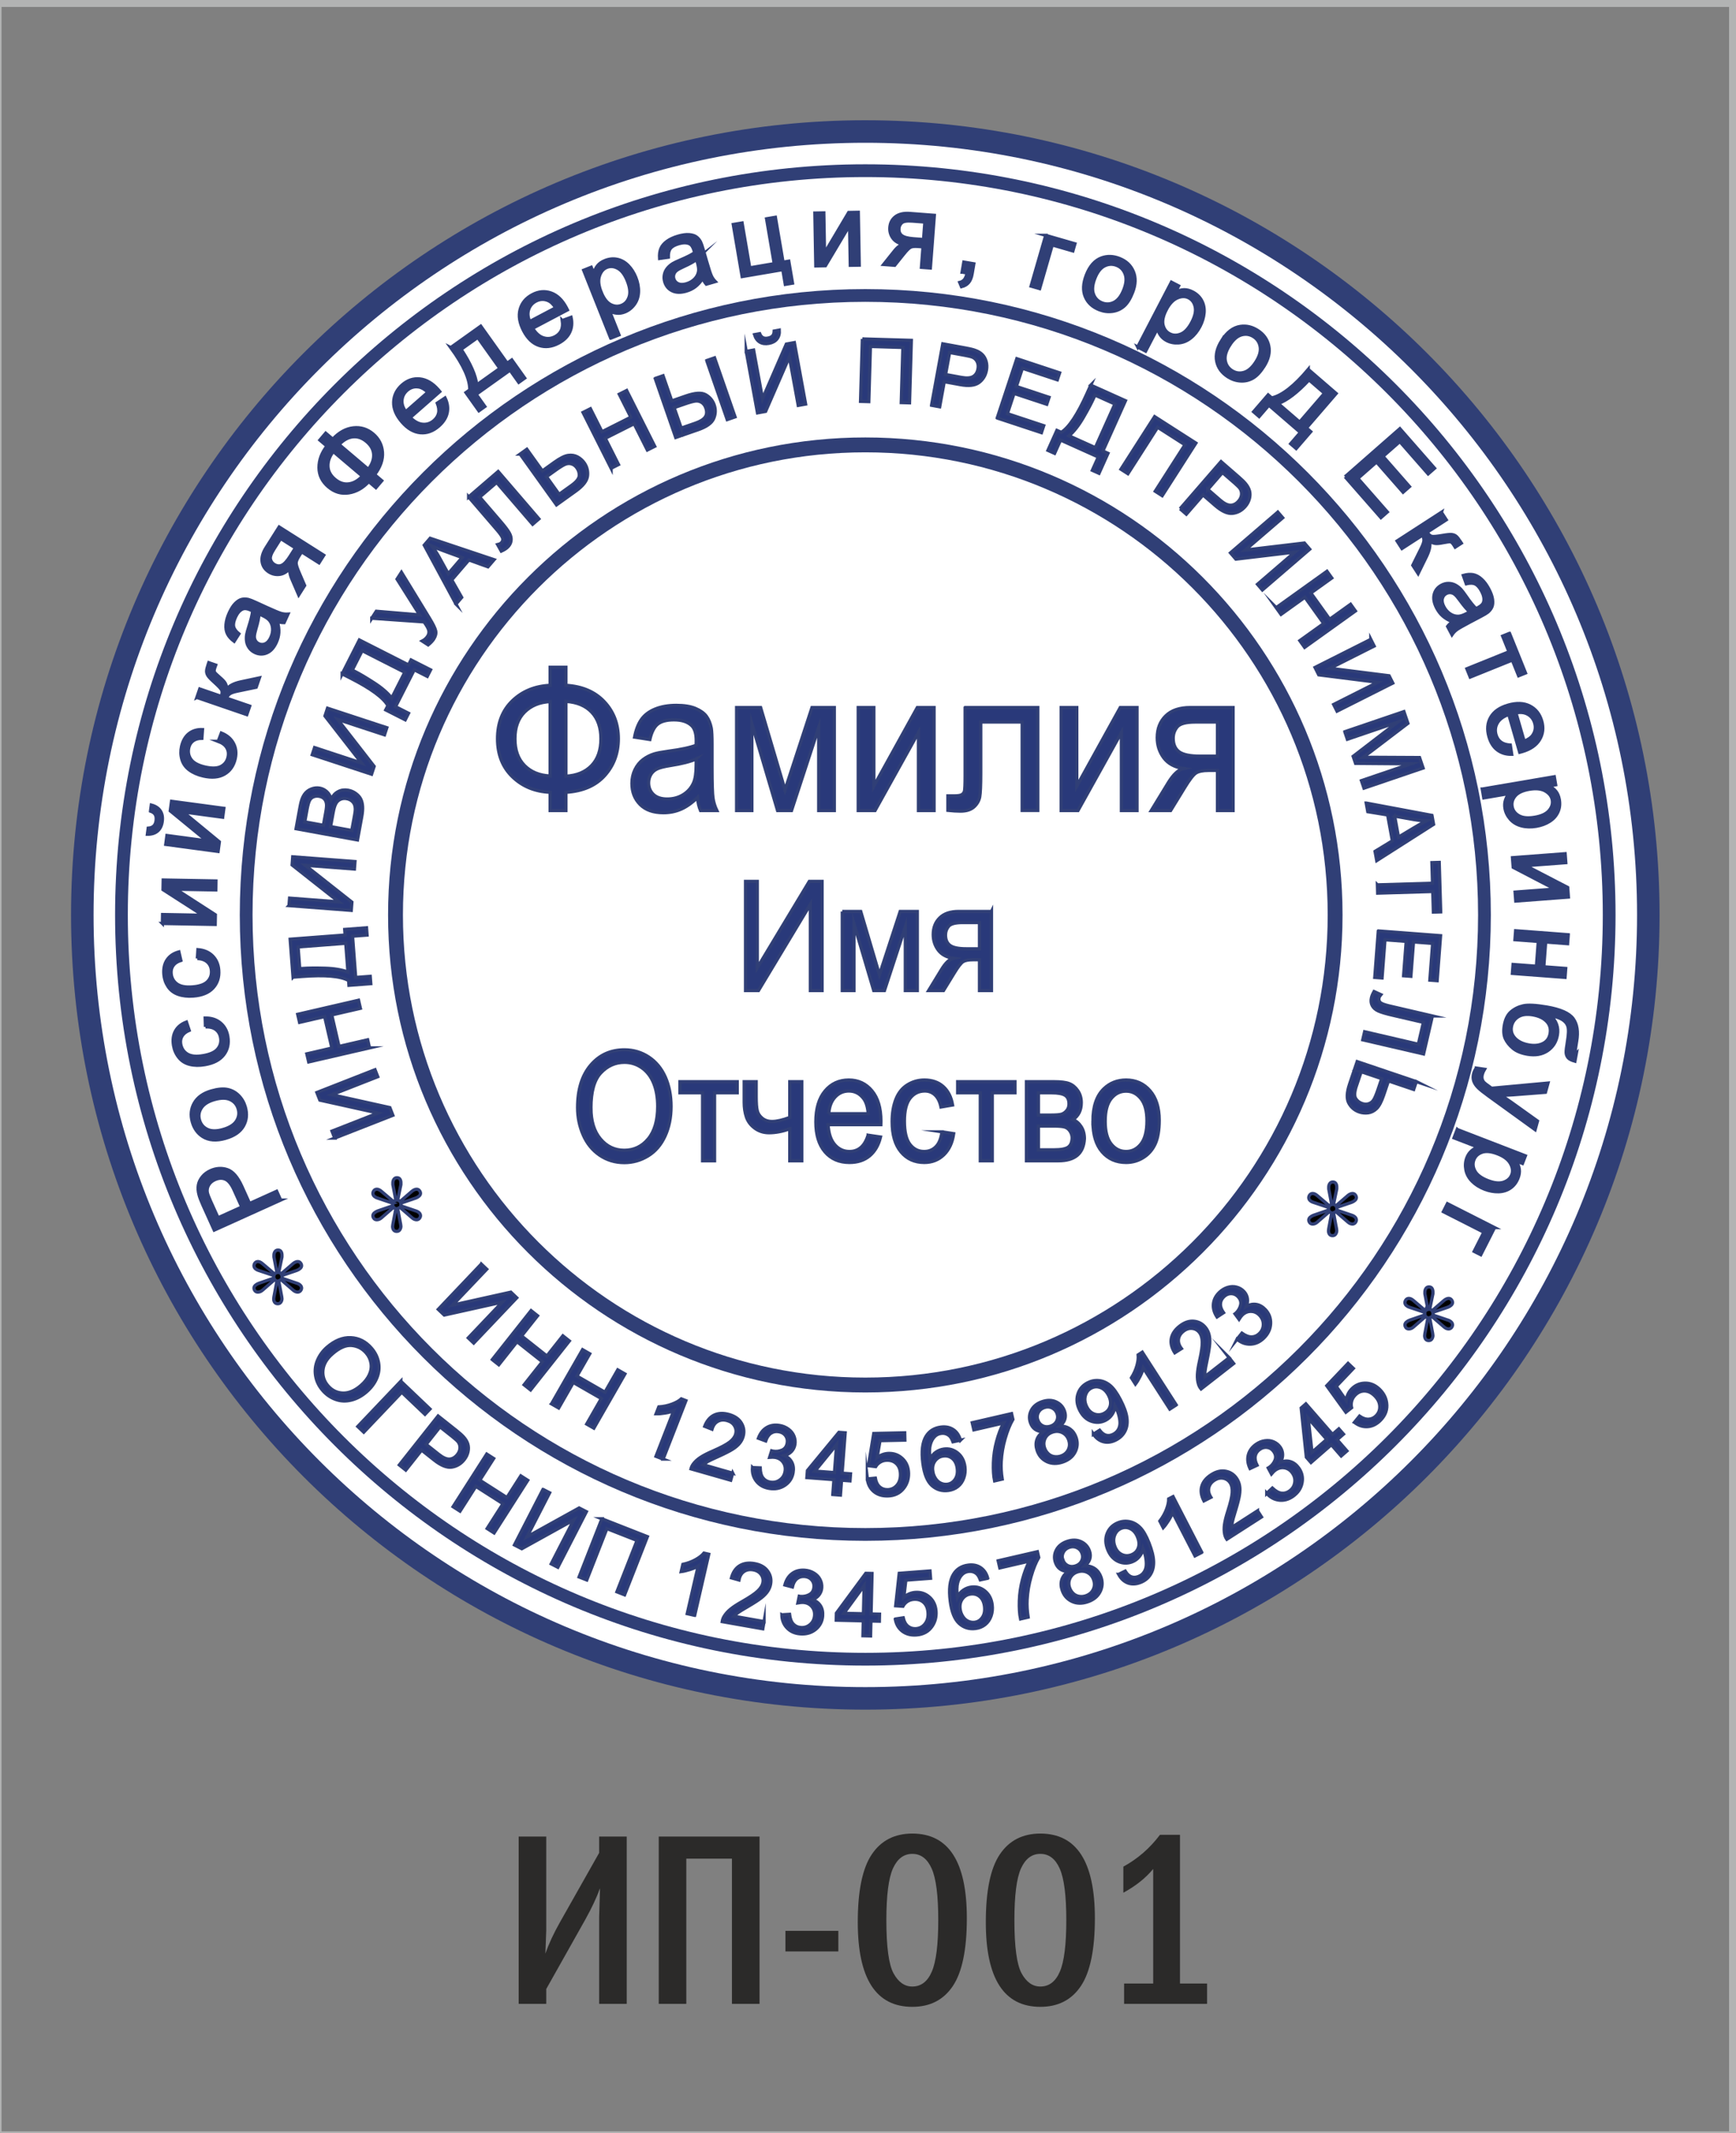 <?xml version="1.0" encoding="UTF-8"?> <svg xmlns="http://www.w3.org/2000/svg" xmlns:xlink="http://www.w3.org/1999/xlink" xmlns:xodm="http://www.corel.com/coreldraw/odm/2003" xml:space="preserve" width="40.852mm" height="50.165mm" version="1.1" style="shape-rendering:geometricPrecision; text-rendering:geometricPrecision; image-rendering:optimizeQuality; fill-rule:evenodd; clip-rule:evenodd" viewBox="0 0 4085.2 5016.5"><rect x="0" y="0" width="4085.2" height="5016.5" fill="#808080" stroke="none"/> <defs> <style type="text/css"> .str2 {stroke:#303F76;stroke-width:34.99;stroke-miterlimit:22.926} .str0 {stroke:#303F76;stroke-width:52.99;stroke-miterlimit:22.926} .str1 {stroke:#303F76;stroke-width:30;stroke-miterlimit:22.926} .str4 {stroke:#B2B3B3;stroke-width:20;stroke-miterlimit:22.926} .str3 {stroke:#303F76;stroke-width:7.62;stroke-miterlimit:22.926} .fil0 {fill:none} .fil6 {fill:none;fill-rule:nonzero} .fil4 {fill:black} .fil2 {fill:white} .fil1 {fill:#2B2A29;fill-rule:nonzero} .fil5 {fill:#303F76;fill-rule:nonzero} .fil3 {fill:#29397A;fill-rule:nonzero} </style> </defs> <g id="Слой_x0020_1">  <rect class="fil0" x="-6.33" y="6.35" width="4085.2" height="5016.5"></rect> <g id="_2697204040032"> <path class="fil1" d="M1285.45 4677.94l0 34.92 -64.91 0 0 -393.42 64.91 0 0 220.77c0,2.68 -0.7,20.85 -2.06,54.48 7.96,-22.71 19.26,-47.1 34.01,-73.24l92.53 -163.66 0 -38.35 64.9 0 0 393.42 -64.9 0 0 -204.1c0,-1.85 0.7,-24.45 2.06,-67.73 -8.25,22.53 -19.87,46.99 -34.61,73.52l-91.93 163.39zm264.7 34.92l0 -393.42 237.2 0 0 393.42 -64.91 0 0 -341.5 -107.37 0 0 341.5 -64.92 0zm298.16 -171.66l124.5 0 0 48.38 -124.5 0 0 -48.38zm426.88 -29.78c0,73.34 -10.92,126.43 -32.75,159.26 -21.84,32.84 -53.69,49.23 -95.58,49.23 -85.55,0 -128.33,-66.33 -128.33,-199.05 0,-73.52 10.91,-126.61 32.84,-159.34 21.94,-32.74 53.81,-49.14 95.49,-49.14 85.55,0 128.33,66.35 128.33,199.04zm-67.27 4.72c0,-57.79 -5.11,-98.2 -15.43,-121.3 -10.23,-23.12 -25.48,-34.71 -45.63,-34.71 -19.96,0 -35.11,11.4 -45.52,34.21 -10.33,22.8 -15.54,63.41 -15.54,121.8 0,62.8 5.7,104.5 17.02,125.14 11.28,20.54 25.95,30.87 44.04,30.87 20.56,0 35.89,-11.7 45.92,-35.09 10.13,-23.39 15.14,-63.71 15.14,-120.92zm368.58 -4.72c0,73.34 -10.92,126.43 -32.75,159.26 -21.84,32.84 -53.7,49.23 -95.59,49.23 -85.55,0 -128.33,-66.33 -128.33,-199.05 0,-73.52 10.91,-126.61 32.85,-159.34 21.93,-32.74 53.8,-49.14 95.48,-49.14 85.56,0 128.34,66.35 128.34,199.04zm-67.26 4.72c0,-57.79 -5.13,-98.2 -15.45,-121.3 -10.23,-23.12 -25.47,-34.71 -45.63,-34.71 -19.96,0 -35.11,11.4 -45.52,34.21 -10.33,22.8 -15.54,63.41 -15.54,121.8 0,62.8 5.7,104.5 17.02,125.14 11.29,20.54 25.95,30.87 44.04,30.87 20.56,0 35.9,-11.7 45.93,-35.09 10.13,-23.39 15.15,-63.71 15.15,-120.92zm220.37 -200.81l47.19 0 0 349.74 63.72 0 0 47.79 -195.29 0 0 -47.79 68.45 0 0 -269.44c-17.71,21.43 -41.12,40.11 -70.21,55.91l0 -61.32c33.82,-18.5 62.54,-43.46 86.14,-74.89z"></path> <path class="fil2 str0" d="M2036.26 309.31c1017.64,0 1842.6,824.94 1842.6,1842.57 0,1017.63 -824.96,1842.58 -1842.6,1842.58 -1017.63,0 -1842.58,-824.95 -1842.58,-1842.58 0,-1017.63 824.95,-1842.57 1842.58,-1842.57z"></path> <path class="fil0 str1" d="M2036.26 401.43c966.76,0 1750.48,783.71 1750.48,1750.45 0,966.74 -783.72,1750.45 -1750.48,1750.45 -966.75,0 -1750.46,-783.71 -1750.46,-1750.45 0,-966.74 783.71,-1750.45 1750.46,-1750.45z"></path> <path class="fil0 str1" d="M2036.26 694.89c804.67,0 1457,652.33 1457,1456.99 0,804.66 -652.33,1456.98 -1457,1456.98 -804.66,0 -1456.98,-652.32 -1456.98,-1456.98 0,-804.66 652.32,-1456.99 1456.98,-1456.99z"></path> <path class="fil0 str2" d="M2036.26 1046.35c610.59,0 1105.56,494.98 1105.56,1105.55 0,610.57 -494.97,1105.55 -1105.56,1105.55 -610.58,0 -1105.55,-494.98 -1105.55,-1105.55 0,-610.57 494.97,-1105.55 1105.55,-1105.55z"></path> <path class="fil3 str3" d="M769.27 3168.82c18.41,-15.97 37.11,-23.54 56.09,-22.72 18.97,0.83 35.23,9.04 48.78,24.64 8.89,10.23 14.42,21.56 16.67,34.02 2.23,12.43 0.86,24.61 -4.18,36.51 -4.99,11.9 -13.03,22.67 -24.11,32.3 -11.25,9.75 -23.28,16.23 -36.08,19.38 -12.83,3.2 -25.1,2.62 -36.86,-1.73 -11.81,-4.35 -21.85,-11.32 -30.19,-20.95 -9.07,-10.43 -14.62,-21.93 -16.7,-34.53 -2.09,-12.55 -0.64,-24.75 4.41,-36.56 5.05,-11.78 12.44,-21.9 22.17,-30.36zm12.9 15.37c-13.35,11.59 -20.75,24.3 -22.21,38.12 -1.44,13.83 2.5,26.16 11.9,36.98 9.58,11.03 21.32,16.7 35.25,17.12 13.93,0.37 28.02,-5.63 42.28,-18.02 9.02,-7.82 15.57,-16.19 19.64,-25.05 4.09,-8.88 5.44,-17.86 4.05,-26.93 -1.41,-9.06 -5.25,-17.26 -11.58,-24.54 -9,-10.36 -20.31,-16.18 -33.93,-17.45 -13.61,-1.28 -28.75,5.28 -45.4,19.77zm161.11 64.36l68.63 65.36 -11.88 12.48 -54.57 -51.95 -89.45 93.97 -14.08 -13.41 101.35 -106.45zm-3.6 196.92l91.27 -115.21 43.36 34.35c7.62,6.05 13.15,11.05 16.61,14.97 4.91,5.41 8.23,10.96 9.95,16.6 1.74,5.7 1.87,11.84 0.45,18.42 -1.44,6.59 -4.43,12.74 -8.95,18.45 -7.74,9.75 -17.41,15.59 -28.98,17.4 -11.59,1.88 -25.52,-3.66 -41.78,-16.54l-29.47 -23.34 -37.23 46.98 -15.23 -12.08zm63.18 -48.42l29.68 23.5c9.83,7.82 18.23,11.49 25.28,11.1 7.03,-0.41 13.17,-3.93 18.46,-10.61 3.81,-4.8 5.87,-9.88 6.16,-15.24 0.29,-5.36 -1.12,-10.18 -4.21,-14.41 -2.03,-2.71 -6.5,-6.82 -13.37,-12.26l-29.38 -23.27 -32.62 41.19zm63.31 146.6l79.2 -123.83 16.37 10.47 -32.64 51.02 63.82 40.8 32.63 -51.02 16.38 10.47 -79.18 123.83 -16.38 -10.47 37.26 -58.28 -63.82 -40.8 -37.25 58.28 -16.39 -10.47zm211.64 -40.77l15.66 8.05 -53.19 103.51 122.59 -67.84 17.09 8.77 -67.19 130.73 -15.66 -8.05 53.07 -103.24 -122.28 67.67 -17.28 -8.88 67.19 -130.72zm138.59 69.16l107.1 42.03 -53.69 136.82 -18.11 -7.11 47.4 -120.76 -70.9 -27.82 -47.39 120.77 -18.1 -7.11 53.69 -136.82zm218.34 227.18l-17.56 -4.04 25.8 -112.1c-5.14,3.12 -11.63,5.88 -19.39,8.33 -7.78,2.45 -14.67,4.06 -20.58,4.81l3.91 -17.01c10.88,-2.34 20.74,-5.97 29.6,-10.87 8.86,-4.87 15.55,-10.04 20.04,-15.54l11.31 2.61 -33.13 143.81zm163.29 14.57l-3 16.97 -95.55 -16.87c0.61,-4.31 2.05,-8.29 4.26,-12.01 3.61,-6.07 8.66,-11.8 15.19,-17.14 6.53,-5.35 15.53,-11.26 27.05,-17.74 17.88,-10.15 30.31,-18.47 37.2,-25.04 6.91,-6.57 10.96,-13.22 12.15,-19.95 1.24,-7.04 -0.24,-13.41 -4.41,-19.14 -4.2,-5.72 -10.35,-9.33 -18.45,-10.75 -8.56,-1.51 -15.86,-0.16 -21.91,4.05 -6.04,4.18 -9.88,10.8 -11.54,19.85l-17.82 -5.04c3.63,-13.37 10.17,-22.92 19.58,-28.61 9.4,-5.72 20.96,-7.35 34.71,-4.93 13.84,2.45 24.14,8.22 30.84,17.37 6.72,9.15 9.08,19.43 7.06,30.81 -1.01,5.8 -3.21,11.28 -6.57,16.46 -3.35,5.2 -8.32,10.4 -14.9,15.63 -6.6,5.2 -17.21,12.11 -31.8,20.64 -12.24,7.08 -20.17,11.94 -23.77,14.61 -3.58,2.66 -6.64,5.42 -9.18,8.31l70.86 12.52zm41.81 -15.97l18.13 -1.09c1.3,10.39 4.22,18.03 8.8,22.9 4.59,4.88 10.49,7.59 17.66,8.13 8.5,0.66 15.9,-1.74 22.12,-7.16 6.26,-5.44 9.7,-12.48 10.35,-21.14 0.62,-8.26 -1.53,-15.29 -6.55,-21.09 -4.95,-5.76 -11.6,-8.99 -19.94,-9.61 -3.39,-0.26 -7.67,0.11 -12.84,1.04l3.21 -15.6c1.18,0.22 2.17,0.38 2.87,0.44 7.7,0.58 14.73,-0.93 21.18,-4.44 6.43,-3.53 9.96,-9.43 10.59,-17.73 0.5,-6.58 -1.32,-12.21 -5.46,-16.88 -4.13,-4.67 -9.7,-7.26 -16.74,-7.8 -7.02,-0.53 -13.01,1.25 -18,5.33 -5,4.07 -8.5,10.5 -10.51,19.28l-17.71 -4.65c3.15,-11.91 8.81,-20.91 17.12,-26.97 8.26,-6.06 18.2,-8.63 29.77,-7.76 7.96,0.61 15.18,2.87 21.62,6.83 6.48,3.91 11.25,8.99 14.35,15.16 3.12,6.21 4.4,12.62 3.89,19.27 -0.47,6.31 -2.6,11.91 -6.38,16.83 -3.79,4.94 -9.12,8.68 -16.01,11.24 8.5,2.65 14.89,7.32 19.19,14 4.3,6.63 6.07,14.72 5.36,24.19 -0.98,12.78 -6.45,23.31 -16.42,31.51 -10.01,8.19 -22.11,11.73 -36.34,10.65 -12.81,-0.99 -23.17,-5.65 -31.06,-13.96 -7.93,-8.33 -12.01,-18.62 -12.25,-30.92zm190.81 49.33l0.82 -35.09 -63.65 -1.5 0.41 -16.63 69.16 -93.63 14.72 0.35 -2.23 95.22 19.85 0.46 -0.39 16.63 -19.86 -0.48 -0.83 35.11 -18 -0.44zm1.22 -51.71l1.56 -66.11 -47.51 65.04 45.95 1.07zm74.94 12.38l18.66 -2.88c2.11,9.07 5.86,15.74 11.24,19.99 5.39,4.22 11.73,6.07 18.96,5.52 8.74,-0.67 15.82,-4.5 21.27,-11.48 5.42,-6.98 7.72,-15.88 6.89,-26.67 -0.76,-10.25 -4.21,-18.14 -10.34,-23.63 -6.13,-5.49 -13.88,-7.9 -23.22,-7.18 -5.84,0.44 -10.94,2.16 -15.35,5.17 -4.4,3.02 -7.74,6.74 -10.08,11.16l-17.13 -1.16 8.37 -76.39 72.45 -5.52 1.32 17.2 -58.15 4.42 -4.76 40.13c8.26,-6.84 17.22,-10.6 26.8,-11.33 12.72,-0.97 23.81,2.64 33.23,10.86 9.41,8.2 14.67,19.25 15.73,33.17 1,13.26 -1.96,25.03 -8.92,35.26 -8.45,12.59 -20.79,19.5 -36.99,20.73 -13.26,1.01 -24.37,-1.93 -33.34,-8.76 -8.97,-6.82 -14.52,-16.37 -16.64,-28.61zm217.53 -95.84l-17.48 3.7c-2.5,-6.82 -5.41,-11.66 -8.78,-14.47 -5.51,-4.49 -11.81,-6.26 -18.92,-5.35 -5.72,0.73 -10.59,2.98 -14.56,6.73 -5.07,4.83 -8.7,11.37 -10.98,19.66 -2.23,8.33 -2.46,19.78 -0.72,34.35 3.45,-7.1 8.09,-12.66 13.91,-16.62 5.81,-3.99 12.1,-6.43 18.95,-7.31 11.9,-1.53 22.63,1.57 32.15,9.29 9.49,7.7 15.15,18.5 16.94,32.44 1.17,9.16 0.31,17.9 -2.6,26.28 -2.94,8.37 -7.56,15.08 -13.93,20.14 -6.31,5.06 -13.87,8.17 -22.59,9.28 -14.85,1.92 -27.71,-2.01 -38.53,-11.75 -10.8,-9.76 -17.84,-27.24 -21.07,-52.42 -3.63,-28.16 -1.04,-49.32 7.69,-63.45 7.63,-12.31 19.14,-19.44 34.54,-21.42 11.43,-1.49 21.25,0.54 29.39,6.01 8.13,5.48 13.67,13.76 16.59,24.91zm-64.99 72.32c0.79,6.17 2.88,11.91 6.21,17.19 3.31,5.31 7.52,9.12 12.53,11.48 5.07,2.34 10.19,3.2 15.45,2.53 7.6,-0.98 13.7,-4.88 18.3,-11.68 4.59,-6.8 6.23,-15.42 4.88,-25.91 -1.29,-10.08 -4.98,-17.68 -11.04,-22.8 -6.07,-5.11 -13.22,-7.16 -21.44,-6.11 -8.04,1.05 -14.54,4.84 -19.41,11.37 -4.87,6.53 -6.7,14.5 -5.48,23.93zm93.44 -96.69l-3.87 -16.79 92.32 -21.33 3.16 13.6c-6.84,11.79 -12.9,26.78 -18.08,44.94 -5.24,18.16 -8.29,36.31 -9.25,54.48 -0.7,12.78 0.05,26.46 2.4,40.95l-17.95 4.14c-2.4,-11.29 -3.35,-25.44 -2.82,-42.39 0.52,-16.97 2.99,-33.75 7.42,-50.41 4.45,-16.66 9.96,-31.1 16.47,-43.31l-69.8 16.12zm161.28 8.37c-7.93,-0.2 -14.43,-2.14 -19.48,-5.78 -5.03,-3.68 -8.71,-8.86 -10.97,-15.57 -3.44,-10.15 -2.68,-19.87 2.2,-29.21 4.93,-9.39 13.41,-16.1 25.44,-20.18 12.09,-4.1 23.05,-3.87 32.82,0.69 9.76,4.58 16.34,11.91 19.78,22.07 2.18,6.45 2.41,12.66 0.65,18.55 -1.74,5.93 -5.58,11.36 -11.59,16.28 9.43,-0.11 17.39,2.2 23.92,6.93 6.52,4.69 11.26,11.31 14.19,19.93 4.03,11.9 3.2,23.3 -2.43,34.23 -5.66,10.96 -15.3,18.73 -28.97,23.37 -13.69,4.63 -26.07,4.31 -37.23,-0.98 -11.13,-5.3 -18.76,-14.02 -22.86,-26.17 -3.07,-9.04 -3.35,-17.4 -0.82,-25.05 2.51,-7.68 7.65,-14.05 15.35,-19.11zm-13.2 -27.88c2.24,6.6 6.14,11.28 11.74,14.04 5.61,2.77 11.8,3.01 18.64,0.7 6.63,-2.24 11.28,-6.14 14.04,-11.69 2.77,-5.56 3.1,-11.35 1.08,-17.37 -2.14,-6.3 -6.06,-10.84 -11.81,-13.7 -5.71,-2.81 -11.82,-3.12 -18.31,-0.93 -6.57,2.22 -11.26,6.16 -14.09,11.79 -2.83,5.61 -3.27,11.32 -1.29,17.16zm16.16 66.26c1.66,4.89 4.38,9.21 8.19,13.02 3.8,3.76 8.42,6.13 13.85,7.08 5.41,0.94 10.74,0.54 15.95,-1.21 8.2,-2.8 14.03,-7.7 17.53,-14.71 3.49,-7.04 3.82,-14.61 1.1,-22.7 -2.8,-8.24 -7.81,-14.13 -15.01,-17.68 -7.27,-3.54 -15.03,-3.89 -23.27,-1.11 -8.08,2.72 -13.8,7.62 -17.25,14.72 -3.42,7.09 -3.8,14.61 -1.09,22.59zm115.34 -31.61l15.49 -7.62c4.33,7.04 9.08,11.5 14.26,13.39 5.19,1.89 10.79,1.69 16.82,-0.68 5.15,-2.02 9.19,-4.97 12.15,-8.88 2.99,-3.89 4.93,-8.29 5.82,-13.24 0.89,-4.91 0.85,-11.07 -0.09,-18.44 -0.95,-7.38 -2.82,-14.56 -5.57,-21.53 -0.29,-0.74 -0.76,-1.87 -1.4,-3.34 -1.24,6.65 -4.11,12.82 -8.58,18.4 -4.48,5.61 -10.12,9.72 -16.84,12.37 -11.3,4.42 -22.42,4.06 -33.47,-1.09 -10.98,-5.13 -19.13,-14.42 -24.41,-27.88 -5.45,-13.87 -5.77,-26.63 -0.93,-38.3 4.82,-11.62 13.37,-19.85 25.64,-24.68 8.85,-3.46 17.88,-4.25 27.14,-2.35 9.2,1.91 17.42,6.55 24.74,13.94 7.29,7.35 14.22,19.44 20.82,36.22 6.85,17.48 10.44,32.15 10.73,43.97 0.29,11.87 -2.27,21.95 -7.62,30.29 -5.33,8.35 -13,14.48 -23.04,18.42 -10.69,4.18 -20.54,4.64 -29.66,1.35 -9.04,-3.31 -16.41,-10.1 -22,-20.32zm44.73 -87.2c-3.79,-9.62 -9.31,-16.27 -16.62,-19.92 -7.25,-3.65 -14.52,-4.06 -21.78,-1.22 -7.49,2.94 -12.78,8.5 -15.84,16.74 -3.12,8.24 -2.75,17.2 1.05,26.89 3.42,8.69 8.79,14.74 16.08,18.11 7.35,3.42 14.9,3.57 22.63,0.55 7.74,-3.05 13.03,-8.24 15.87,-15.65 2.86,-7.38 2.38,-15.89 -1.39,-25.5zm150.98 35.56l-16.01 8.25 -52.71 -102.23c-1.94,5.7 -5.11,11.99 -9.45,18.89 -4.35,6.89 -8.57,12.56 -12.6,16.95l-7.99 -15.51c6.79,-8.8 11.97,-17.95 15.58,-27.43 3.6,-9.44 5.37,-17.7 5.24,-24.79l10.32 -5.31 67.62 131.18zm131.19 -97.78l9.32 14.51 -81.62 52.44c-2.47,-3.58 -4.12,-7.48 -5.03,-11.71 -1.47,-6.9 -1.63,-14.55 -0.47,-22.9 1.15,-8.36 3.75,-18.81 7.82,-31.38 6.25,-19.59 9.72,-34.14 10.32,-43.63 0.62,-9.52 -0.91,-17.15 -4.61,-22.92 -3.86,-6 -9.27,-9.68 -16.25,-11.05 -6.95,-1.36 -13.9,0.18 -20.82,4.62 -7.32,4.7 -11.77,10.65 -13.35,17.85 -1.6,7.17 0.08,14.63 4.99,22.41l-16.5 8.4c-6.4,-12.3 -8.08,-23.74 -5.05,-34.32 3.05,-10.58 10.43,-19.62 22.17,-27.17 11.8,-7.59 23.31,-10.35 34.43,-8.17 11.14,2.15 19.86,8.1 26.1,17.83 3.18,4.96 5.31,10.45 6.33,16.55 1.08,6.09 0.95,13.29 -0.33,21.59 -1.31,8.29 -4.4,20.57 -9.35,36.76 -4.17,13.5 -6.69,22.45 -7.51,26.83 -0.85,4.39 -1.21,8.5 -1.12,12.36l60.53 -38.9zm21.6 -41.02l13.26 -12.47c7.65,7.18 14.77,11.18 21.4,11.99 6.67,0.81 12.92,-0.87 18.79,-5.04 6.95,-4.96 11.1,-11.51 12.42,-19.67 1.33,-8.17 -0.54,-15.79 -5.59,-22.87 -4.8,-6.73 -10.96,-10.75 -18.51,-12.01 -7.51,-1.25 -14.66,0.52 -21.48,5.37 -2.76,1.97 -5.81,4.99 -9.19,9.02l-7.53 -14.05c1.06,-0.59 1.89,-1.09 2.48,-1.51 6.3,-4.47 10.73,-10.11 13.45,-16.95 2.68,-6.83 1.6,-13.61 -3.21,-20.4 -3.83,-5.38 -8.83,-8.54 -15,-9.48 -6.17,-0.95 -12.1,0.63 -17.84,4.73 -5.74,4.08 -9.21,9.27 -10.44,15.6 -1.23,6.34 0.2,13.51 4.27,21.54l-16.58 7.76c-5.22,-11.16 -6.62,-21.71 -4.12,-31.67 2.48,-9.95 8.47,-18.3 17.92,-25.02 6.5,-4.63 13.51,-7.5 20.98,-8.58 7.5,-1.13 14.41,-0.3 20.74,2.46 6.35,2.79 11.46,6.89 15.33,12.32 3.65,5.16 5.6,10.82 5.86,17.02 0.24,6.22 -1.47,12.52 -5.1,18.88 8.21,-3.4 16.1,-3.91 23.7,-1.52 7.52,2.36 14.07,7.44 19.58,15.17 7.42,10.44 9.94,22.04 7.53,34.72 -2.43,12.69 -9.46,23.16 -21.09,31.42 -10.48,7.46 -21.44,10.5 -32.82,9.16 -11.4,-1.33 -21.12,-6.63 -29.21,-15.92zm175.21 -87.96l-23.08 -26.46 -47.97 41.85 -10.92 -12.52 -12.15 -115.8 11.09 -9.7 62.6 71.8 14.96 -13.05 10.94 12.53 -14.96 13.04 23.07 26.47 -13.58 11.84zm-34 -38.98l-43.46 -49.85 8.82 80.04 34.64 -30.19zm65.22 -40.17l11.93 -14.62c7.63,5.32 14.88,7.75 21.74,7.3 6.81,-0.48 12.76,-3.34 17.77,-8.61 6.04,-6.35 8.73,-13.93 8.1,-22.76 -0.65,-8.83 -4.89,-16.97 -12.73,-24.43 -7.46,-7.1 -15.3,-10.64 -23.53,-10.62 -8.24,0.02 -15.59,3.44 -22.06,10.23 -4.03,4.24 -6.66,8.92 -7.92,14.13 -1.23,5.17 -1.22,10.17 0,15.02l-13.49 10.61 -44.98 -62.31 50.1 -52.63 12.49 11.89 -40.21 42.24 23.35 32.99c1.56,-10.62 5.67,-19.41 12.31,-26.39 8.79,-9.23 19.46,-13.98 31.94,-14.19 12.5,-0.22 23.8,4.46 33.9,14.09 9.64,9.18 15.31,19.9 17.01,32.15 2.16,15.02 -2.38,28.4 -13.57,40.18 -9.18,9.62 -19.38,14.89 -30.63,15.83 -11.22,0.94 -21.72,-2.42 -31.52,-10.1z"></path> <path class="fil3 str3" d="M787.68 2676.71l-6.44 -16.44 108.36 -42.48 -136.91 -30.37 -7.02 -17.93 136.84 -53.62 6.44 16.43 -108.07 42.35 136.54 30.31 7.1 18.12 -136.84 53.63zm81.9 -212.21l-143.19 33.05 -4.39 -19.01 59 -13.63 -17.08 -73.99 -59 13.62 -4.39 -18.99 143.2 -33.07 4.38 18.99 -67.4 15.57 17.08 74 67.41 -15.56 4.38 19.02zm-180 -166.31l-6.8 -89.24 129.36 -9.86 -1 -13.11 51.38 -3.92 1.3 17.19 -34.19 2.61 7.41 97.02 34.18 -2.61 1.32 17.19 -51.38 3.92 -0.87 -11.25c-18.7,-10.52 -55.14,-13.71 -109.27,-9.59l-21.44 1.65zm11.89 -71.1l3.88 51.15 7.51 -0.57c12.48,-0.95 29.67,-1.12 51.5,-0.52 21.84,0.56 39.97,3.63 54.42,9.11l-5.17 -67.73 -112.14 8.56zm-21.41 -97.16l1.35 -17.6 116.05 8.86 -110.11 -86.87 1.47 -19.2 146.54 11.17 -1.34 17.61 -115.73 -8.83 109.8 86.65 -1.47 19.4 -146.56 -11.19zm161.19 -154.44l-144.57 -26.46 9.94 -54.26c2.01,-11.04 5.1,-19.61 9.24,-25.77 4.15,-6.13 9.61,-10.53 16.4,-13.17 6.75,-2.7 13.45,-3.41 20.12,-2.2 6.16,1.13 11.67,3.87 16.5,8.21 4.84,4.32 8.33,10.18 10.47,17.56 4.16,-8.28 9.75,-14.22 16.81,-17.76 7.01,-3.58 14.75,-4.6 23.17,-3.05 6.78,1.23 12.81,3.84 18.11,7.77 5.3,3.91 9.13,8.27 11.53,13.05 2.35,4.78 3.77,10.49 4.23,17.13 0.45,6.66 -0.17,14.57 -1.84,23.8l-10.11 55.15zm-80.27 -34.52l5.71 -31.26c1.56,-8.48 2.11,-14.69 1.66,-18.55 -0.55,-5.14 -2.31,-9.26 -5.23,-12.33 -2.9,-3.08 -6.87,-5.09 -11.96,-6.02 -4.82,-0.89 -9.26,-0.51 -13.33,1.15 -4.09,1.61 -7.21,4.45 -9.33,8.48 -2.14,4.03 -4.16,11.24 -6.05,21.6l-5.28 28.91 43.81 8.02zm66.82 12.23l6.6 -36c1.14,-6.2 1.68,-10.59 1.68,-13.19 0.04,-4.52 -0.6,-8.46 -1.91,-11.76 -1.32,-3.32 -3.56,-6.22 -6.74,-8.79 -3.19,-2.57 -7.09,-4.24 -11.7,-5.09 -5.41,-1 -10.33,-0.46 -14.85,1.59 -4.52,2.02 -8.02,5.36 -10.53,9.97 -2.51,4.59 -4.61,11.51 -6.3,20.7l-6.11 33.45 49.86 9.12zm-93.04 -178.18l5.5 -16.76 110.57 36.33 -86.13 -110.67 6 -18.29 139.62 45.88 -5.51 16.77 -110.26 -36.24 85.91 110.38 -6.09 18.48 -139.61 -45.88zm70.39 -190.08l40.48 -79.81 115.71 58.7 5.93 -11.72 45.96 23.31 -7.8 15.38 -30.58 -15.51 -44.02 86.76 30.57 15.52 -7.8 15.36 -45.96 -23.29 5.12 -10.09c-10.54,-18.69 -40.04,-40.32 -88.44,-64.88l-19.17 -9.73zm47.05 -54.61l-23.23 45.75 6.72 3.41c11.17,5.66 25.95,14.44 44.29,26.28 18.37,11.82 32.28,23.84 41.78,36.04l30.74 -60.59 -100.3 -50.89zm22.63 -76.28l10.62 -16.45 102.01 8.61 -53.18 -84.18 10.4 -16.08 66.17 108.28c8.26,13.53 13.07,23.36 14.4,29.45 1.31,6.11 -0.27,12.58 -4.73,19.49 -2.71,4.19 -7.02,8.71 -12.91,13.56l-13.99 -9.04c5.38,-2.72 9.61,-6.53 12.77,-11.41 2.57,-3.97 3.48,-8.22 2.8,-12.78 -0.7,-4.52 -4.48,-11.49 -11.33,-20.84l-123.03 -8.61zm198.22 -33.33l-74.75 -138.53 13.94 -16.23 150.47 50.38 -14.43 16.79 -44.87 -16.12 -40.32 46.93 23.4 41.12 -13.44 15.66zm-18.22 -71.4l32.62 -38 -40.89 -14.93c-12.39,-4.55 -22.43,-8.56 -30.15,-12 5.97,7.78 11.33,15.97 16.19,24.6l22.23 40.33zm47.92 -180.55l69.57 -59.84 95.83 111.43 -14.78 12.71 -84.58 -98.34 -40.01 34.4 49.37 57.4c10.04,11.66 16.84,20.67 20.41,27.02 3.6,6.39 4.9,12.57 4,18.61 -0.91,6.04 -4.08,11.37 -9.43,15.99 -3.28,2.81 -7.79,5.5 -13.5,8.08l-8.6 -15.35c3.49,-0.82 6.1,-1.99 7.8,-3.46 3.33,-2.85 4.77,-6.26 4.26,-10.21 -0.5,-3.95 -4.74,-10.57 -12.78,-19.91l-67.56 -78.53zm121.22 -100.8l15.84 -11.37 36.47 50.92 28.45 -20.39c13.3,-9.51 24.03,-14.87 32.22,-16.05 8.19,-1.14 15.48,0.01 21.91,3.45 6.4,3.48 11.67,8.06 15.71,13.7 6.64,9.27 9.31,19.64 7.99,31.12 -1.29,11.48 -10.52,23.34 -27.68,35.63l-45.34 32.47 -85.57 -119.48zm91.74 94.62l28.89 -20.69c11.69,-8.38 17.83,-15.92 18.41,-22.62 0.57,-6.68 -1.27,-12.99 -5.45,-18.85 -3.41,-4.76 -7.61,-7.91 -12.58,-9.39 -4.95,-1.5 -9.94,-1.2 -14.95,0.88 -4.96,2.11 -12.59,6.8 -22.83,14.13l-21.13 15.14 29.64 41.4zm122.37 -61.24l-66.11 -131.26 17.41 -8.77 27.25 54.09 67.84 -34.15 -27.24 -54.09 17.41 -8.77 66.1 131.27 -17.42 8.76 -31.1 -61.78 -67.85 34.16 31.11 61.77 -17.4 8.77zm103.83 -211.24l18.42 -6.39 20.53 59.15 33.07 -11.49c21.68,-7.53 37.32,-8.47 46.97,-2.81 9.61,5.65 16.2,13.57 19.72,23.75 3.74,10.77 3.36,21.43 -1.17,32.07 -4.51,10.58 -16.67,19.33 -36.55,26.23l-52.78 18.33 -48.21 -138.84zm61.17 116.74l33.49 -11.62c11.5,-3.99 19.21,-8.85 23.03,-14.53 3.85,-5.69 4.28,-12.78 1.31,-21.31 -1.99,-5.79 -5.28,-10.11 -9.76,-12.94 -4.5,-2.82 -9.44,-3.89 -14.78,-3.23 -5.33,0.64 -13.82,2.97 -25.45,7.02l-24.54 8.51 16.7 48.1zm60.02 -158.83l18.41 -6.39 48.23 138.83 -18.44 6.4 -48.2 -138.84zm92.95 -21.53l17.36 -3.17 20.97 114.48 56 -128.57 18.95 -3.46 26.47 144.56 -17.37 3.18 -20.91 -114.18 -55.85 128.24 -19.14 3.5 -26.48 -144.58zm65.73 -47.9l12.11 -2.24c0.56,8.5 -1.3,15.44 -5.54,20.82 -4.23,5.4 -10.51,8.84 -18.89,10.37 -8.43,1.55 -15.56,0.56 -21.39,-2.93 -5.82,-3.54 -10.02,-9.37 -12.53,-17.57l12.12 -2.22c1.75,4.38 4.21,7.44 7.34,9.17 3.15,1.74 7.04,2.19 11.65,1.34 5.35,-0.98 9.21,-2.8 11.51,-5.49 2.34,-2.64 3.56,-6.42 3.62,-11.25zm207.53 18.53l115.31 3.38 -4.31 146.91 -19.49 -0.56 3.81 -129.68 -76.33 -2.25 -3.82 129.68 -19.48 -0.58 4.31 -146.9zm162.79 156.08l26.46 -144.56 54.59 10c9.59,1.74 16.84,3.57 21.75,5.4 6.88,2.47 12.44,5.83 16.64,10 4.19,4.22 7.23,9.56 9.05,16.06 1.84,6.49 2.11,13.32 0.78,20.49 -2.24,12.25 -8.05,21.93 -17.44,28.98 -9.37,7.07 -24.31,8.73 -44.76,4.98l-37.1 -6.78 -10.79 58.95 -19.18 -3.52zm33.07 -72.39l37.36 6.84c12.38,2.26 21.56,1.57 27.62,-2.09 6.03,-3.65 9.8,-9.65 11.32,-18.03 1.11,-6.03 0.54,-11.48 -1.72,-16.35 -2.28,-4.86 -5.8,-8.46 -10.53,-10.75 -3.07,-1.44 -8.94,-2.97 -17.6,-4.55l-36.97 -6.77 -9.48 51.7zm121.48 102.33l46.16 -139.54 100.75 33.34 -5.41 16.37 -82.23 -27.21 -14.18 42.88 76.96 25.46 -5.41 16.37 -76.97 -25.46 -15.74 47.55 85.56 28.3 -5.41 16.37 -104.08 -34.43zm220.19 -77.33l81.64 36.66 -53.14 118.34 11.99 5.38 -21.11 47.01 -15.72 -7.07 14.03 -31.27 -88.76 -39.86 -14.05 31.29 -15.73 -7.07 21.1 -47.01 10.31 4.63c18.19,-11.41 38.39,-41.9 60.62,-91.42l8.82 -19.61zm56.78 44.4l-46.8 -21.02 -3.09 6.87c-5.12,11.42 -13.19,26.6 -24.15,45.49 -10.92,18.9 -22.29,33.37 -34.02,43.45l61.98 27.83 46.08 -102.62zm93.49 29.66l97.12 62.23 -79.3 123.75 -16.42 -10.52 69.98 -109.23 -64.27 -41.19 -69.99 109.23 -16.42 -10.52 79.3 -123.75zm59.89 216.73l96.34 -110.99 41.9 36.38c7.37,6.38 12.67,11.63 15.97,15.71 4.67,5.64 7.73,11.34 9.24,17.08 1.47,5.76 1.35,11.9 -0.37,18.44 -1.72,6.51 -4.97,12.52 -9.75,18.02 -8.18,9.41 -18.1,14.79 -29.77,16.08 -11.66,1.33 -25.38,-4.85 -41.09,-18.49l-28.46 -24.71 -39.29 45.27 -14.72 -12.79zm65.32 -45.49l28.67 24.87c9.51,8.26 17.75,12.35 24.83,12.26 7.05,-0.08 13.34,-3.31 18.93,-9.75 4.01,-4.63 6.3,-9.61 6.82,-14.95 0.52,-5.34 -0.67,-10.24 -3.58,-14.62 -1.93,-2.8 -6.21,-7.11 -12.84,-12.86l-28.39 -24.65 -34.44 39.7zm164.68 53.32l11.51 13.39 -88.24 75.89 139.27 -16.58 12.55 14.59 -111.42 95.86 -11.51 -13.39 88 -75.7 -138.9 16.55 -12.68 -14.75 111.42 -95.86zm-3.83 224.73l119.49 -85.57 11.35 15.85 -49.23 35.26 44.23 61.75 49.22 -35.26 11.37 15.85 -119.51 85.57 -11.34 -15.85 56.24 -40.27 -44.22 -61.76 -56.25 40.28 -11.35 -15.85zm222.62 74.54l7.94 15.77 -103.96 52.32 139.13 17.56 8.67 17.2 -131.28 66.08 -7.94 -15.76 103.68 -52.19 -138.77 -17.52 -8.74 -17.39 131.27 -66.07zm-61.19 217.27l139.12 -47.35 9.4 27.61 -87.29 66.41c-8.14,6.17 -14.25,10.71 -18.34,13.66 5.59,-0.14 13.89,-0.18 24.86,-0.15l108.16 0.56 8.39 24.64 -139.13 47.35 -6.03 -17.69 116.4 -39.59 -130.21 -1.02 -5.66 -16.58 104.89 -80.51 -118.55 40.36 -6.01 -17.7zm50.39 167.78l154.72 29 3.85 21.03 -133.8 85.32 -3.99 -21.78 40.75 -24.74 -11.14 -60.89 -46.69 -7.65 -3.7 -20.29zm66.98 30.72l9.02 49.27 37.31 -22.4c11.35,-6.79 20.78,-12.06 28.29,-15.9 -9.78,-0.26 -19.54,-1.23 -29.29,-2.88l-45.33 -8.09zm-40.62 161.65l129.67 -3.85 -1.43 -48.44 17.23 -0.51 3.46 116.34 -17.24 0.51 -1.44 -48.42 -129.67 3.85 -0.58 -19.48zm2.1 108.38l146.55 11.18 -8.07 105.82 -17.2 -1.32 6.6 -86.37 -45.03 -3.43 -6.17 80.84 -17.2 -1.31 6.18 -80.84 -49.95 -3.8 -6.85 89.84 -17.19 -1.31 8.33 -109.3zm127.31 199.97l-20.76 89.35 -143.16 -33.25 4.41 -19.01 126.38 29.37 11.94 -51.38 -73.76 -17.15c-14.98,-3.48 -25.79,-6.72 -32.43,-9.76 -6.67,-3.02 -11.37,-7.23 -14.23,-12.64 -2.81,-5.38 -3.43,-11.57 -1.81,-18.47 0.96,-4.21 3.02,-9.03 6.1,-14.49l16.01 7.3c-2.32,2.72 -3.74,5.22 -4.25,7.4 -1,4.27 -0.16,7.86 2.59,10.76 2.74,2.89 10.08,5.72 22.09,8.51l100.88 23.46zm-37.82 154.36l-6.23 18.48 -59.32 -20.05 -11.21 33.17c-5.23,15.49 -10.83,26.11 -16.79,31.84 -5.97,5.71 -12.57,9.04 -19.81,10 -7.23,0.91 -14.16,0.26 -20.74,-1.96 -10.79,-3.65 -19.03,-10.52 -24.65,-20.6 -5.66,-10.08 -5.08,-25.09 1.67,-45.08l17.84 -52.85 139.24 47.05zm-129.74 -23.24l-11.36 33.64c-4.6,13.65 -5.18,23.36 -1.74,29.12 3.43,5.75 8.6,9.82 15.44,12.14 5.53,1.86 10.78,1.96 15.68,0.27 4.91,-1.66 8.78,-4.83 11.61,-9.45 2.81,-4.6 6.27,-12.87 10.3,-24.8l8.32 -24.62 -48.25 -16.3z"></path> <path class="fil3 str3" d="M1132.58 2972.95l12.8 12.16 -80.21 84.35 136.91 -30.43 13.96 13.27 -101.27 106.51 -12.79 -12.16 79.97 -84.12 -136.54 30.35 -14.1 -13.42 101.27 -106.51zm25.9 224.71l91.24 -115.23 15.3 12.12 -37.6 47.47 59.54 47.15 37.59 -47.47 15.28 12.11 -91.23 115.22 -15.29 -12.11 42.94 -54.23 -59.54 -47.15 -42.94 54.23 -15.29 -12.11zm139.33 104.1l73.08 -127.5 16.93 9.7 -30.12 52.53 65.9 37.77 30.11 -52.53 16.9 9.7 -73.09 127.5 -16.9 -9.69 34.39 -60.01 -65.88 -37.79 -34.41 60.03 -16.91 -9.71zm262.67 129.94l-16.83 -6.58 41.83 -107.12c-5.56,2.3 -12.38,4.07 -20.46,5.36 -8.08,1.3 -15.14,1.88 -21.11,1.76l6.35 -16.25c11.12,-0.74 21.44,-2.88 30.94,-6.43 9.5,-3.52 16.88,-7.68 22.12,-12.44l10.84 4.22 -53.68 137.48zm163.81 33.09l-4.74 16.57 -93.54 -26.77c1.06,-4.22 2.91,-8.03 5.5,-11.49 4.2,-5.65 9.86,-10.83 16.9,-15.48 7.06,-4.63 16.66,-9.57 28.81,-14.81 18.89,-8.22 32.13,-15.21 39.68,-21.03 7.57,-5.8 12.28,-11.99 14.16,-18.58 1.98,-6.87 1.16,-13.35 -2.42,-19.51 -3.57,-6.11 -9.35,-10.32 -17.28,-12.6 -8.4,-2.39 -15.81,-1.82 -22.26,1.75 -6.47,3.53 -10.96,9.7 -13.57,18.54l-17.25 -6.87c5.02,-12.94 12.53,-21.75 22.48,-26.44 9.98,-4.7 21.67,-5.11 35.11,-1.26 13.56,3.89 23.24,10.7 28.98,20.49 5.78,9.79 7.04,20.27 3.86,31.39 -1.61,5.64 -4.35,10.89 -8.26,15.67 -3.87,4.83 -9.35,9.5 -16.45,14.01 -7.13,4.47 -18.41,10.25 -33.87,17.22 -12.91,5.76 -21.31,9.76 -25.17,12.02 -3.86,2.29 -7.18,4.73 -10.03,7.33l69.36 19.85zm46.4 -13.18l18.23 0.69c0.27,10.48 2.43,18.35 6.53,23.65 4.12,5.3 9.74,8.58 16.84,9.82 8.44,1.48 16.05,-0.18 22.79,-4.98 6.75,-4.78 10.86,-11.46 12.34,-20.02 1.44,-8.15 -0.05,-15.36 -4.47,-21.62 -4.4,-6.23 -10.71,-10.08 -18.96,-11.53 -3.38,-0.58 -7.66,-0.64 -12.92,-0.19l4.72 -15.23c1.14,0.34 2.12,0.58 2.82,0.7 7.62,1.34 14.78,0.54 21.57,-2.33 6.76,-2.9 10.85,-8.43 12.28,-16.61 1.13,-6.51 -0.16,-12.29 -3.81,-17.34 -3.66,-5.05 -8.98,-8.16 -15.96,-9.38 -6.96,-1.22 -13.09,-0.04 -18.48,3.53 -5.39,3.57 -9.5,9.64 -12.35,18.17l-17.22 -6.35c4.29,-11.55 10.81,-19.97 19.68,-25.18 8.84,-5.22 19,-6.83 30.48,-4.81 7.87,1.37 14.85,4.33 20.9,8.9 6.09,4.53 10.36,10.04 12.85,16.48 2.52,6.47 3.19,13 2.03,19.56 -1.09,6.24 -3.76,11.61 -8,16.15 -4.26,4.53 -9.96,7.74 -17.06,9.61 8.22,3.46 14.14,8.73 17.79,15.8 3.64,7.02 4.62,15.26 3,24.59 -2.21,12.64 -8.7,22.58 -19.45,29.76 -10.76,7.19 -23.2,9.53 -37.28,7.05 -12.71,-2.21 -22.58,-7.87 -29.66,-16.91 -7.1,-9.06 -10.17,-19.71 -9.23,-31.98zm189.03 63.38l2.68 -35 -63.67 -4.84 1.28 -16.58 74.15 -89.88 14.73 1.14 -7.23 94.95 19.86 1.51 -1.27 16.58 -19.84 -1.51 -2.68 34.99 -18.01 -1.36zm3.93 -51.58l5.03 -65.94 -50.97 62.45 45.94 3.49zm77.35 14.9l18.84 -1.86c1.6,9.19 5,16.01 10.16,20.56 5.16,4.5 11.41,6.69 18.7,6.54 8.79,-0.19 16.07,-3.65 21.91,-10.29 5.81,-6.71 8.59,-15.46 8.35,-26.26 -0.22,-10.3 -3.23,-18.34 -9.07,-24.17 -5.83,-5.83 -13.45,-8.64 -22.88,-8.44 -5.83,0.13 -11.05,1.57 -15.62,4.35 -4.57,2.76 -8.11,6.29 -10.71,10.6l-17.08 -2.1 12.53 -75.82 72.85 -1.58 0.37 17.24 -58.45 1.27 -6.97 39.8c8.65,-6.37 17.82,-9.66 27.46,-9.86 12.79,-0.29 23.69,3.93 32.68,12.63 8.98,8.7 13.66,20.03 13.95,33.98 0.29,13.31 -3.34,24.88 -10.85,34.74 -9.15,12.09 -21.88,18.33 -38.16,18.68 -13.34,0.29 -24.3,-3.24 -32.91,-10.54 -8.6,-7.31 -13.64,-17.12 -15.1,-29.47zm219.06 -91.05l-17.53 3.74c-2.51,-6.81 -5.46,-11.64 -8.81,-14.44 -5.52,-4.49 -11.87,-6.26 -18.99,-5.32 -5.74,0.75 -10.62,2.99 -14.57,6.76 -5.09,4.84 -8.72,11.39 -10.99,19.69 -2.23,8.32 -2.47,19.77 -0.7,34.35 3.45,-7.13 8.12,-12.7 13.94,-16.66 5.82,-4 12.15,-6.44 18.99,-7.33 11.93,-1.57 22.7,1.51 32.26,9.21 9.51,7.69 15.2,18.47 17.02,32.41 1.19,9.15 0.34,17.9 -2.58,26.28 -2.94,8.39 -7.56,15.09 -13.92,20.17 -6.35,5.07 -13.92,8.19 -22.66,9.34 -14.9,1.94 -27.78,-1.96 -38.66,-11.7 -10.81,-9.72 -17.89,-27.19 -21.18,-52.36 -3.67,-28.15 -1.11,-49.33 7.63,-63.48 7.64,-12.31 19.17,-19.46 34.6,-21.48 11.46,-1.49 21.31,0.49 29.49,5.96 8.16,5.45 13.72,13.73 16.66,24.86zm-65.08 72.45c0.81,6.18 2.9,11.9 6.25,17.2 3.35,5.29 7.57,9.08 12.6,11.43 5.06,2.35 10.22,3.19 15.47,2.5 7.64,-0.99 13.76,-4.89 18.34,-11.7 4.61,-6.82 6.23,-15.44 4.86,-25.93 -1.3,-10.07 -5.03,-17.66 -11.1,-22.77 -6.08,-5.11 -13.25,-7.13 -21.49,-6.05 -8.07,1.04 -14.58,4.85 -19.46,11.39 -4.87,6.56 -6.71,14.51 -5.47,23.93zm96.72 -96.81l-3.88 -16.8 92.6 -21.38 3.15 13.6c-6.86,11.8 -12.96,26.8 -18.17,44.97 -5.26,18.15 -8.32,36.32 -9.3,54.48 -0.73,12.78 0.03,26.45 2.36,40.96l-18 4.15c-2.39,-11.31 -3.34,-25.44 -2.8,-42.4 0.53,-16.97 3.03,-33.76 7.51,-50.42 4.46,-16.68 9.98,-31.1 16.53,-43.32l-70 16.16zm163.56 4.39c-7.98,-0.2 -14.49,-2.15 -19.54,-5.79 -5.05,-3.67 -8.7,-8.86 -10.97,-15.56 -3.46,-10.14 -2.7,-19.86 2.23,-29.23 4.94,-9.37 13.43,-16.1 25.51,-20.18 12.13,-4.11 23.1,-3.9 32.9,0.65 9.76,4.57 16.37,11.91 19.81,22.05 2.18,6.45 2.41,12.66 0.65,18.56 -1.75,5.94 -5.61,11.37 -11.65,16.3 9.48,-0.12 17.43,2.18 23.98,6.91 6.53,4.67 11.28,11.31 14.19,19.93 4.04,11.89 3.19,23.29 -2.45,34.23 -5.68,10.96 -15.36,18.75 -29.06,23.39 -13.71,4.65 -26.14,4.34 -37.3,-0.94 -11.16,-5.29 -18.81,-14.01 -22.92,-26.16 -3.05,-9.04 -3.33,-17.4 -0.8,-25.05 2.53,-7.68 7.68,-14.03 15.42,-19.11zm-13.24 -27.9c2.25,6.62 6.18,11.28 11.76,14.05 5.64,2.75 11.85,2.99 18.7,0.68 6.64,-2.25 11.32,-6.15 14.09,-11.71 2.76,-5.57 3.11,-11.36 1.08,-17.39 -2.14,-6.28 -6.06,-10.83 -11.81,-13.65 -5.72,-2.84 -11.86,-3.14 -18.37,-0.93 -6.58,2.24 -11.29,6.17 -14.13,11.78 -2.85,5.62 -3.28,11.34 -1.32,17.17zm16.17 66.26c1.64,4.9 4.38,9.21 8.19,13.01 3.81,3.77 8.44,6.14 13.88,7.08 5.42,0.94 10.77,0.54 15.99,-1.23 8.22,-2.78 14.07,-7.69 17.58,-14.73 3.49,-7.04 3.87,-14.59 1.13,-22.7 -2.8,-8.23 -7.81,-14.12 -15.05,-17.66 -7.26,-3.54 -15.05,-3.9 -23.31,-1.1 -8.1,2.75 -13.85,7.65 -17.3,14.74 -3.45,7.09 -3.81,14.62 -1.11,22.59zm114.78 -32.6l14.65 -9.21c5.06,6.55 10.26,10.48 15.61,11.81 5.38,1.35 10.94,0.54 16.7,-2.45 4.91,-2.56 8.64,-5.91 11.2,-10.13 2.57,-4.2 4.04,-8.77 4.4,-13.77 0.38,-4.99 -0.29,-11.1 -2.01,-18.37 -1.72,-7.23 -4.31,-14.17 -7.77,-20.81 -0.36,-0.7 -0.96,-1.78 -1.77,-3.17 -0.52,6.74 -2.74,13.17 -6.62,19.2 -3.87,6.05 -9.08,10.78 -15.5,14.11 -10.78,5.59 -21.92,6.41 -33.47,2.44 -11.49,-3.93 -20.59,-12.32 -27.23,-25.14 -6.87,-13.22 -8.49,-25.88 -4.9,-37.99 3.6,-12.09 11.25,-21.19 23,-27.29 8.43,-4.37 17.36,-6.14 26.78,-5.2 9.38,0.91 18.07,4.66 26.11,11.23 8.02,6.56 16.21,17.84 24.51,33.85 8.67,16.66 13.77,30.86 15.26,42.6 1.52,11.77 0.03,22.09 -4.43,30.94 -4.45,8.88 -11.47,15.8 -21.06,20.78 -10.2,5.3 -19.98,6.79 -29.41,4.47 -9.39,-2.34 -17.42,-8.3 -24.05,-17.9zm35.53 -91.48c-4.75,-9.17 -10.97,-15.2 -18.63,-18.05 -7.6,-2.85 -14.9,-2.51 -21.83,1.08 -7.16,3.73 -11.86,9.83 -14.07,18.33 -2.24,8.53 -0.95,17.41 3.86,26.64 4.3,8.29 10.28,13.74 17.92,16.33 7.66,2.61 15.21,1.98 22.59,-1.87 7.4,-3.83 12.14,-9.57 14.21,-17.23 2.09,-7.64 0.71,-16.07 -4.05,-25.23zm159.45 22.74l-15.18 9.78 -62.27 -96.7c-1.4,5.85 -3.95,12.42 -7.63,19.73 -3.7,7.29 -7.36,13.35 -10.96,18.12l-9.45 -14.68c5.93,-9.42 10.24,-19.02 12.94,-28.83 2.7,-9.75 3.67,-18.15 2.88,-25.2l9.78 -6.31 79.89 124.09zm124.54 -111.01l10.6 13.58 -76.72 59.82c-2.77,-3.35 -4.78,-7.08 -6.04,-11.21 -2.1,-6.75 -2.95,-14.35 -2.55,-22.79 0.41,-8.45 2.08,-19.1 4.99,-31.99 4.49,-20.11 6.66,-34.95 6.39,-44.46 -0.23,-9.53 -2.45,-16.99 -6.65,-22.39 -4.4,-5.65 -10.13,-8.82 -17.2,-9.54 -7.06,-0.71 -13.87,1.47 -20.35,6.54 -6.9,5.37 -10.79,11.71 -11.73,19.02 -0.96,7.3 1.39,14.59 6.99,21.89l-15.71 9.89c-7.5,-11.68 -10.2,-22.94 -8.13,-33.75 2.1,-10.82 8.65,-20.51 19.68,-29.11 11.13,-8.67 22.34,-12.48 33.62,-11.35 11.32,1.12 20.53,6.25 27.65,15.38 3.6,4.64 6.23,9.92 7.8,15.92 1.61,5.96 2.14,13.15 1.62,21.54 -0.58,8.38 -2.56,20.9 -6.04,37.5 -2.96,13.85 -4.67,22.98 -5.11,27.44 -0.42,4.45 -0.42,8.57 0,12.4l56.89 -44.33zm18.58 -43.57l11.38 -14.22c8.58,6 16.21,8.95 22.92,8.79 6.7,-0.12 12.68,-2.68 17.9,-7.66 6.21,-5.89 9.4,-12.99 9.57,-21.27 0.17,-8.27 -2.75,-15.55 -8.75,-21.84 -5.69,-6.02 -12.37,-9.11 -20.02,-9.27 -7.62,-0.18 -14.47,2.6 -20.56,8.37 -2.46,2.36 -5.06,5.78 -7.85,10.26l-9.43 -12.85c0.97,-0.72 1.73,-1.35 2.26,-1.85 5.61,-5.32 9.21,-11.55 10.96,-18.72 1.7,-7.15 -0.32,-13.73 -6.04,-19.76 -4.55,-4.78 -9.97,-7.18 -16.19,-7.24 -6.26,-0.06 -11.93,2.34 -17.06,7.22 -5.1,4.86 -7.81,10.5 -8.16,16.95 -0.33,6.45 2.1,13.37 7.25,20.73l-15.35 10.06c-6.72,-10.3 -9.6,-20.56 -8.51,-30.8 1.06,-10.21 5.83,-19.32 14.28,-27.34 5.8,-5.51 12.31,-9.37 19.59,-11.51 7.27,-2.2 14.24,-2.34 20.89,-0.49 6.72,1.8 12.34,5.16 16.93,9.99 4.35,4.6 7.09,9.94 8.21,16.04 1.11,6.12 0.29,12.62 -2.42,19.43 7.65,-4.54 15.41,-6.15 23.26,-4.88 7.82,1.27 15.03,5.36 21.56,12.22 8.83,9.31 12.96,20.44 12.33,33.36 -0.64,12.91 -6.16,24.3 -16.53,34.15 -9.34,8.88 -19.77,13.45 -31.24,13.75 -11.52,0.32 -21.89,-3.55 -31.18,-11.62z"></path> <path class="fil3 str3" d="M1294.55 1611.83l0 -42.47 37.22 0 0 42.47c38.11,2.26 68.21,15.09 90.24,38.5 22.09,23.41 33.1,52.43 33.1,87.11 0,33.99 -10.67,62.85 -32.07,86.65 -21.38,23.72 -51.76,36.87 -91.27,39.28l0 42.92 -37.22 0 0 -42.92c-35.39,-1.56 -64.88,-13.61 -88.43,-36.25 -23.55,-22.56 -35.34,-52.49 -35.34,-89.68 0,-37.25 11.79,-67.13 35.26,-89.53 23.49,-22.39 52.97,-34.37 88.51,-36.08zm37.22 37.8l0 175.94c25.57,-1.41 45.63,-9.73 60.34,-24.97 14.71,-15.26 22.02,-36.25 22.02,-63 0,-26.29 -7.17,-47.05 -21.6,-62.45 -14.43,-15.33 -34.65,-23.81 -60.76,-25.52zm-37.22 0.47c-24.66,1.24 -44.59,9.34 -59.86,24.42 -15.27,15.1 -22.92,36.09 -22.92,63.08 0,26.68 7.51,47.6 22.57,62.84 15.05,15.25 35.13,23.41 60.21,24.66l0 -175zm346.76 225.87c-13.66,12.98 -26.83,22.09 -39.45,27.45 -12.61,5.38 -26.12,8.01 -40.61,8.01 -23.85,0 -42.16,-6.45 -55,-19.44 -12.81,-12.9 -19.23,-29.47 -19.23,-49.61 0,-11.84 2.45,-22.65 7.27,-32.44 4.86,-9.81 11.2,-17.59 19,-23.49 7.88,-5.92 16.66,-10.43 26.5,-13.46 7.23,-2.09 18.18,-4.12 32.74,-6.14 29.68,-3.89 51.63,-8.64 65.64,-14.08 0.16,-5.61 0.22,-9.19 0.22,-10.67 0,-16.62 -3.48,-28.38 -10.45,-35.22 -9.42,-9.26 -23.41,-13.85 -41.96,-13.85 -17.35,0 -30.17,3.41 -38.4,10.18 -8.29,6.79 -14.35,18.75 -18.32,36.02l-35.97 -5.6c3.28,-17.19 8.66,-31.11 16.18,-41.69 7.52,-10.58 18.4,-18.67 32.61,-24.42 14.15,-5.68 30.66,-8.56 49.33,-8.56 18.53,0 33.66,2.42 45.3,7.3 11.58,4.92 20.15,10.98 25.59,18.37 5.42,7.39 9.26,16.72 11.49,28 1.19,7 1.8,19.6 1.8,37.72l0 54.45c0,38.03 0.78,62.06 2.31,72.25 1.47,10.19 4.53,19.92 8.98,29.24l-38.47 0c-3.69,-8.62 -6.05,-18.73 -7.1,-30.32zm-2.92 -91.01c-13.38,6.06 -33.44,11.2 -60.22,15.4 -15.19,2.42 -25.92,5.14 -32.18,8.17 -6.27,3.04 -11.1,7.47 -14.51,13.23 -3.41,5.83 -5.15,12.28 -5.15,19.44 0,10.81 3.69,19.91 11.14,27.15 7.47,7.22 18.34,10.89 32.63,10.89 14.14,0 26.75,-3.43 37.84,-10.35 11.01,-6.85 19.15,-16.25 24.31,-28.14 3.97,-9.28 5.92,-22.88 5.92,-40.85l0.22 -14.94zm94.99 -120.86l56.57 0 57.36 193.81 63.49 -193.81 52.54 0 0 242.19 -36.8 0 0 -194.98 -63.9 194.98 -32.89 0 -60.41 -204.31 0 204.31 -35.96 0 0 -242.19zm286.19 0l36.8 0 0 184.72 102.23 -184.72 39.52 0 0 242.19 -36.81 0 0 -183.55 -102.08 183.55 -39.66 0 0 -242.19zm251.57 0l171.01 0 0 241.97 -36.8 0 0 -207.9 -97.41 0 0 120.47c0,28.08 -0.84,46.6 -2.44,55.62 -1.68,8.93 -6.14,16.72 -13.46,23.41 -7.38,6.68 -17.97,10.03 -31.85,10.03 -8.56,0 -18.44,-0.61 -29.61,-1.79l0 -34.15 16.1 0c7.59,0 13.04,-0.85 16.32,-2.64 3.27,-1.7 5.44,-4.51 6.55,-8.32 1.03,-3.81 1.59,-16.18 1.59,-37.1l0 -159.6zm225.99 0l36.81 0 0 184.72 102.23 -184.72 39.5 0 0 242.19 -36.79 0 0 -183.55 -102.09 183.55 -39.66 0 0 -242.19zm404.62 0l0 242.19 -36.82 0 0 -94.26 -21.18 0c-12.89,0 -22.51,1.87 -28.85,5.68 -6.34,3.81 -15.61,15.72 -27.8,35.86l-32.32 52.72 -45.57 0 39.7 -65.01c12.14,-19.91 24.25,-31.11 36.31,-33.69 -20.97,-3.18 -36.59,-11.67 -46.76,-25.34 -10.18,-13.69 -15.25,-29.48 -15.25,-47.3 0,-21.07 6.61,-38.11 19.93,-51.17 13.31,-13.15 32.61,-19.68 57.84,-19.68l100.77 0zm-36.82 34.07l-52.26 0c-21.88,0 -36.03,3.81 -42.36,11.43 -6.33,7.63 -9.48,16.57 -9.48,26.75 0,14.47 4.67,25.13 14,31.9 9.27,6.76 25.8,10.19 49.49,10.19l40.61 0 0 -80.27zm-1110.52 374.85l27.61 0 0 203.23 122.41 -203.23 30.14 0 0 256.64 -27.62 0 0 -202.69 -122.08 202.69 -30.46 0 0 -256.64zm227.64 70.62l43.46 0 44.05 148.85 48.75 -148.85 40.36 0 0 186.02 -28.26 0 0 -149.76 -49.08 149.76 -25.26 0 -46.41 -156.93 0 156.93 -27.61 0 0 -186.02zm351.15 0l0 186.02 -28.25 0 0 -72.4 -16.27 0c-9.91,0 -17.29,1.44 -22.16,4.36 -4.87,2.93 -11.99,12.06 -21.35,27.54l-24.84 40.5 -35 0 30.51 -49.94c9.3,-15.3 18.62,-23.9 27.87,-25.86 -16.11,-2.46 -28.1,-8.97 -35.9,-19.49 -7.82,-10.5 -11.73,-22.64 -11.73,-36.31 0,-16.19 5.08,-29.28 15.3,-39.31 10.23,-10.1 25.05,-15.11 44.44,-15.11l77.38 0zm-28.25 26.16l-40.14 0c-16.82,0 -27.68,2.93 -32.55,8.78 -4.86,5.86 -7.28,12.72 -7.28,20.55 0,11.11 3.59,19.3 10.76,24.48 7.12,5.2 19.81,7.84 37.99,7.84l31.22 0 0 -61.65zm-945.79 435.35c0,-42.51 10.28,-75.85 30.79,-99.92 20.49,-24.08 46.92,-36.09 79.36,-36.09 21.26,0 40.36,5.68 57.44,16.97 17.02,11.29 30.02,27.06 38.97,47.31 8.92,20.19 13.43,43.13 13.43,68.76 0,25.99 -4.7,49.28 -14.13,69.77 -9.43,20.55 -22.76,36.09 -39.99,46.61 -17.29,10.56 -35.9,15.83 -55.86,15.83 -21.69,0 -41,-5.85 -58.09,-17.51 -17.02,-11.65 -29.97,-27.53 -38.75,-47.73 -8.77,-20.13 -13.17,-41.46 -13.17,-64zm31.48 0.61c0,30.89 7.44,55.21 22.32,72.93 14.88,17.76 33.56,26.66 56.04,26.66 22.9,0 41.69,-8.96 56.52,-26.88 14.78,-17.92 22.15,-43.38 22.15,-76.35 0,-20.84 -3.16,-39.06 -9.46,-54.6 -6.33,-15.53 -15.59,-27.6 -27.74,-36.14 -12.2,-8.55 -25.85,-12.85 -40.99,-12.85 -21.52,0 -40.04,8.25 -55.55,24.74 -15.54,16.48 -23.29,43.98 -23.29,82.49zm209.33 -61.7l134.88 0 0 26.16 -53.31 0 0 159.86 -28.26 0 0 -159.86 -53.31 0 0 -26.16zm151.26 0l28.26 0 0 35.12c0,15.17 0.81,26.17 2.47,32.98 1.59,6.8 5.51,12.77 11.72,17.85 6.16,5.08 13.9,7.59 23.28,7.59 10.69,0 24.51,-3.16 41.53,-9.43l0 -84.11 28.27 0 0 186.02 -28.27 0 0 -75.08c-17.41,6.08 -33.66,9.12 -48.75,9.12 -12.7,0 -23.89,-3.57 -33.58,-10.74 -9.68,-7.17 -16.25,-15.95 -19.75,-26.35 -3.47,-10.39 -5.18,-21.8 -5.18,-34.29l0 -48.68zm291.6 125.8l29.22 4.31c-4.56,18.93 -13.07,33.67 -25.48,44.15 -12.42,10.44 -28.26,15.71 -47.59,15.71 -24.29,0 -43.57,-8.37 -57.8,-25.1 -14.24,-16.66 -21.34,-40.14 -21.34,-70.31 0,-31.18 7.15,-55.43 21.55,-72.64 14.41,-17.27 33.08,-25.87 56.05,-25.87 22.21,0 40.34,8.43 54.42,25.33 14.08,16.91 21.14,40.68 21.14,71.33 0,1.85 -0.04,4.66 -0.15,8.36l-124.13 0c1.08,20.37 6.2,36.03 15.52,46.84 9.27,10.81 20.88,16.25 34.74,16.25 10.34,0 19.15,-3.05 26.44,-9.15 7.33,-6.08 13.12,-15.82 17.41,-29.21zm-92.49 -50.54l92.8 0c-1.24,-15.65 -4.82,-27.35 -10.65,-35.18 -8.94,-12.13 -20.61,-18.22 -34.9,-18.22 -12.95,0 -23.8,4.84 -32.65,14.52 -8.78,9.67 -13.64,22.64 -14.6,38.88zm266.27 42.66l27.62 4.3c-3.05,21.21 -10.75,37.75 -23.23,49.76 -12.48,12 -27.84,17.99 -45.97,17.99 -22.76,0 -41.06,-8.31 -54.86,-24.92 -13.88,-16.61 -20.79,-40.38 -20.79,-71.32 0,-20.08 3,-37.58 8.95,-52.63 5.94,-14.99 14.99,-26.29 27.19,-33.77 12.16,-7.52 25.37,-11.28 39.72,-11.28 18.03,0 32.86,5.08 44.31,15.3 11.5,10.22 18.89,24.72 22.1,43.49l-27.29 4.65c-2.62,-12.49 -7.23,-21.86 -13.92,-28.19 -6.64,-6.27 -14.66,-9.44 -24.07,-9.44 -14.25,0 -25.81,5.67 -34.75,17.03 -8.89,11.4 -13.33,29.32 -13.33,53.94 0,24.97 4.29,43.07 12.84,54.36 8.62,11.29 19.82,16.97 33.57,16.97 11.13,0 20.38,-3.77 27.78,-11.35 7.44,-7.52 12.14,-19.18 14.13,-34.89zm36.93 -117.92l134.87 0 0 26.16 -53.31 0 0 159.86 -28.24 0 0 -159.86 -53.32 0 0 -26.16zm161.85 0l65.03 0c15.95,0 27.85,1.49 35.65,4.48 7.76,2.99 14.46,8.41 20.02,16.37 5.61,8 8.41,17.49 8.41,28.61 0,8.9 -1.67,16.67 -4.92,23.23 -3.33,6.64 -8.25,12.19 -14.89,16.62 7.81,2.92 14.3,8.36 19.48,16.37 5.15,7.94 7.7,17.44 7.7,28.37 -1.01,17.62 -6.68,30.7 -16.91,39.19 -10.22,8.54 -25.09,12.78 -44.58,12.78l-74.99 0 0 -186.02zm28.26 78.49l29.97 0c11.95,0 20.19,-0.72 24.63,-2.1 4.5,-1.42 8.5,-4.23 12.03,-8.53 3.55,-4.24 5.32,-9.38 5.32,-15.36 0,-9.85 -3.11,-16.66 -9.26,-20.56 -6.22,-3.87 -16.82,-5.78 -31.79,-5.78l-30.9 0 0 52.33zm0 81.72l37.1 0c15.95,0 26.92,-2.09 32.86,-6.21 5.94,-4.19 9.04,-11.29 9.38,-21.5 0,-5.92 -1.72,-11.46 -5.15,-16.54 -3.47,-5.08 -7.97,-8.32 -13.49,-9.63 -5.51,-1.37 -14.39,-2.03 -26.59,-2.03l-34.11 0 0 55.91zm128.19 -67.2c0,-34.35 8.57,-59.8 25.75,-76.35 14.28,-13.73 31.79,-20.61 52.39,-20.61 22.86,0 41.6,8.37 56.15,25.09 14.51,16.67 21.78,39.79 21.78,69.24 0,23.9 -3.21,42.65 -9.63,56.34 -6.43,13.67 -15.79,24.31 -28.1,31.88 -12.25,7.6 -25.68,11.37 -40.2,11.37 -23.33,0 -42.18,-8.31 -56.57,-24.98 -14.4,-16.66 -21.57,-40.68 -21.57,-71.98zm28.9 0.06c0,23.78 4.66,41.56 13.98,53.35 9.37,11.83 21.07,17.74 35.26,17.74 14.02,0 25.69,-5.91 35.06,-17.8 9.32,-11.89 13.96,-30 13.96,-54.31 0,-22.94 -4.7,-40.33 -14.07,-52.09 -9.36,-11.83 -21.02,-17.74 -34.95,-17.74 -14.19,0 -25.89,5.85 -35.26,17.62 -9.32,11.76 -13.98,29.52 -13.98,53.23z"></path> <path class="fil4 str3" d="M644.66 3000.06l-36.27 -12.2c-2.99,-0.89 -5.53,-2.35 -7.64,-4.27 -2.07,-1.93 -3.1,-4.28 -3.1,-7.05 0,-1.3 0.47,-2.85 1.41,-4.73 1.88,-3.14 4.54,-4.69 7.93,-4.69 1.69,0 3.52,0.48 5.39,1.36 1.88,0.94 3.66,2.17 5.34,3.61l28.34 24.02c2.06,-1.69 3.94,-2.71 5.63,-3.09l-7.03 -36.59c0,-1.88 0,-3.39 0,-4.51 0,-3 0.8,-5.72 2.44,-8.17 1.64,-2.43 4.03,-3.65 7.14,-3.65 3.26,0 5.61,1.12 7.07,3.37 1.45,2.21 2.21,4.94 2.21,8.12 0,0.94 0,2.53 0,4.74l-7.62 36.41c2.46,0.55 4.34,1.68 5.64,3.37l28.15 -24.25c1.51,-1.31 3.23,-2.4 5.21,-3.33 1.98,-0.93 3.89,-1.41 5.77,-1.41 3.2,0 5.72,1.6 7.6,4.74 0.94,1.5 1.41,3.09 1.41,4.74 0,2.44 -1.08,4.64 -3.23,6.56 -2.16,1.98 -4.74,3.53 -7.75,4.65l-35.18 12.01c0.37,1.08 0.37,3.24 0,6.38l35.42 12.02c3,0.92 5.53,2.38 7.64,4.36 2.06,1.93 3.1,4.31 3.1,7.13 0,1.27 -0.47,2.76 -1.41,4.45 -0.94,1.69 -2.11,2.87 -3.57,3.61 -1.41,0.75 -2.76,1.12 -4.07,1.12 -3.8,0 -7.47,-1.58 -11.03,-4.78l-28.34 -24.49c-1.79,1.32 -3.56,2.26 -5.36,2.87l7.05 37.2c0.38,1.92 0.57,3.43 0.57,4.55 0,3.05 -0.86,5.83 -2.53,8.25 -1.69,2.5 -4.14,3.72 -7.33,3.72 -3.2,0 -5.57,-1.09 -7.18,-3.25 -1.59,-2.15 -2.39,-4.92 -2.39,-8.29 0,-0.94 0.2,-2.54 0.57,-4.79l7.03 -36.86c-2.24,-0.96 -4.04,-2.08 -5.4,-3.4l-28.57 24.78c-3.38,3 -7.09,4.49 -11.02,4.49 -3.37,0 -5.95,-1.49 -7.64,-4.49 -0.94,-1.5 -1.41,-3.1 -1.41,-4.79 0,-2.44 1.08,-4.65 3.24,-6.63 2.19,-1.95 4.77,-3.51 7.79,-4.63l35.98 -12.39c-0.76,-1.87 -0.76,-3.85 0,-5.9z"></path> <path class="fil4 str3" d="M3353.1 3086.7l-36.28 -12.2c-2.99,-0.9 -5.52,-2.35 -7.64,-4.27 -2.05,-1.93 -3.09,-4.27 -3.09,-7.04 0,-1.32 0.46,-2.86 1.41,-4.74 1.87,-3.14 4.55,-4.69 7.92,-4.69 1.69,0 3.52,0.47 5.39,1.36 1.88,0.94 3.68,2.17 5.36,3.62l28.34 24.02c2.06,-1.7 3.94,-2.72 5.64,-3.11l-7.05 -36.59c0,-1.86 0,-3.37 0,-4.49 0,-3.01 0.79,-5.73 2.43,-8.17 1.65,-2.44 4.03,-3.67 7.14,-3.67 3.28,0 5.63,1.13 7.09,3.39 1.45,2.2 2.2,4.93 2.2,8.1 0,0.95 0,2.54 0,4.75l-7.6 36.41c2.43,0.56 4.31,1.68 5.63,3.38l28.15 -24.26c1.5,-1.31 3.24,-2.39 5.21,-3.33 1.96,-0.94 3.89,-1.41 5.77,-1.41 3.18,0 5.72,1.6 7.6,4.74 0.92,1.51 1.41,3.1 1.41,4.74 0,2.44 -1.1,4.64 -3.25,6.57 -2.16,1.97 -4.74,3.52 -7.74,4.64l-35.18 12.02c0.38,1.07 0.38,3.22 0,6.36l35.41 12.02c3.02,0.94 5.55,2.4 7.66,4.37 2.06,1.92 3.1,4.31 3.1,7.12 0,1.28 -0.49,2.78 -1.41,4.47 -0.94,1.68 -2.11,2.86 -3.57,3.59 -1.4,0.77 -2.76,1.14 -4.09,1.14 -3.8,0 -7.45,-1.59 -11.03,-4.78l-28.32 -24.49c-1.78,1.31 -3.57,2.25 -5.35,2.85l7.03 37.21c0.37,1.92 0.57,3.43 0.57,4.55 0,3.05 -0.85,5.82 -2.54,8.27 -1.69,2.48 -4.12,3.7 -7.32,3.7 -3.19,0 -5.58,-1.08 -7.17,-3.24 -1.59,-2.17 -2.4,-4.93 -2.4,-8.3 0,-0.94 0.19,-2.53 0.57,-4.79l7.05 -36.87c-2.27,-0.95 -4.05,-2.07 -5.41,-3.38l-28.57 24.77c-3.38,3 -7.08,4.5 -11.02,4.5 -3.39,0 -5.97,-1.5 -7.65,-4.5 -0.95,-1.5 -1.41,-3.11 -1.41,-4.8 0,-2.43 1.09,-4.63 3.23,-6.61 2.21,-1.96 4.79,-3.51 7.79,-4.64l35.99 -12.4c-0.75,-1.86 -0.75,-3.83 0,-5.89z"></path> <path class="fil4 str3" d="M924.51 2829.88l-36.26 -12.19c-3.01,-0.89 -5.54,-2.35 -7.66,-4.27 -2.06,-1.93 -3.08,-4.26 -3.08,-7.04 0,-1.31 0.46,-2.85 1.41,-4.74 1.86,-3.13 4.54,-4.68 7.92,-4.68 1.68,0 3.52,0.46 5.4,1.37 1.87,0.93 3.65,2.15 5.35,3.6l28.33 24.02c2.06,-1.69 3.93,-2.72 5.63,-3.1l-7.04 -36.59c0,-1.88 0,-3.37 0,-4.5 0,-3.01 0.8,-5.73 2.44,-8.16 1.65,-2.45 4.03,-3.67 7.13,-3.67 3.28,0 5.62,1.11 7.09,3.38 1.45,2.22 2.21,4.94 2.21,8.11 0,0.93 0,2.54 0,4.74l-7.6 36.42c2.44,0.55 4.31,1.68 5.62,3.37l28.15 -24.26c1.51,-1.32 3.23,-2.39 5.21,-3.33 1.96,-0.94 3.88,-1.4 5.76,-1.4 3.19,0 5.73,1.59 7.61,4.73 0.94,1.5 1.41,3.11 1.41,4.73 0,2.46 -1.1,4.67 -3.25,6.58 -2.15,1.98 -4.73,3.52 -7.73,4.64l-35.18 12.02c0.37,1.07 0.37,3.23 0,6.37l35.41 12.02c3.01,0.94 5.54,2.39 7.66,4.36 2.04,1.92 3.09,4.32 3.09,7.13 0,1.27 -0.47,2.76 -1.41,4.45 -0.94,1.71 -2.11,2.87 -3.56,3.62 -1.41,0.75 -2.77,1.12 -4.1,1.12 -3.8,0 -7.45,-1.58 -11.02,-4.78l-28.34 -24.49c-1.77,1.31 -3.56,2.25 -5.33,2.86l7.03 37.2c0.36,1.92 0.57,3.43 0.57,4.55 0,3.06 -0.86,5.82 -2.55,8.27 -1.68,2.48 -4.12,3.7 -7.3,3.7 -3.2,0 -5.6,-1.07 -7.19,-3.24 -1.59,-2.16 -2.4,-4.93 -2.4,-8.31 0,-0.93 0.2,-2.52 0.57,-4.78l7.04 -36.87c-2.25,-0.94 -4.05,-2.07 -5.39,-3.38l-28.57 24.77c-3.39,3 -7.09,4.5 -11.03,4.5 -3.39,0 -5.97,-1.5 -7.64,-4.5 -0.95,-1.51 -1.41,-3.09 -1.41,-4.79 0,-2.43 1.08,-4.64 3.23,-6.61 2.2,-1.97 4.78,-3.51 7.78,-4.64l35.99 -12.39c-0.75,-1.87 -0.75,-3.84 0,-5.92z"></path> <path class="fil4 str3" d="M3126.8 2839.95l-36.27 -12.2c-2.99,-0.89 -5.52,-2.35 -7.64,-4.28 -2.07,-1.91 -3.09,-4.26 -3.09,-7.03 0,-1.3 0.46,-2.86 1.41,-4.73 1.87,-3.15 4.53,-4.7 7.92,-4.7 1.69,0 3.52,0.48 5.39,1.36 1.88,0.94 3.66,2.16 5.34,3.61l28.34 24.03c2.08,-1.69 3.96,-2.72 5.64,-3.09l-7.04 -36.6c0,-1.88 0,-3.39 0,-4.5 0,-3.01 0.8,-5.72 2.44,-8.17 1.65,-2.45 4.04,-3.66 7.14,-3.66 3.26,0 5.61,1.13 7.07,3.38 1.45,2.2 2.22,4.93 2.22,8.11 0,0.95 0,2.54 0,4.74l-7.62 36.41c2.46,0.56 4.33,1.69 5.64,3.38l28.14 -24.27c1.51,-1.3 3.24,-2.38 5.21,-3.33 1.98,-0.92 3.9,-1.4 5.77,-1.4 3.2,0 5.73,1.6 7.6,4.73 0.94,1.51 1.41,3.11 1.41,4.75 0,2.44 -1.07,4.64 -3.23,6.56 -2.16,1.98 -4.74,3.52 -7.74,4.65l-35.18 12.02c0.36,1.07 0.36,3.24 0,6.37l35.41 12.01c3,0.93 5.53,2.4 7.65,4.37 2.05,1.92 3.09,4.3 3.09,7.12 0,1.27 -0.47,2.78 -1.41,4.47 -0.94,1.68 -2.1,2.86 -3.57,3.6 -1.4,0.76 -2.76,1.13 -4.07,1.13 -3.8,0 -7.47,-1.59 -11.02,-4.78l-28.35 -24.49c-1.78,1.31 -3.55,2.25 -5.35,2.86l7.05 37.19c0.37,1.94 0.57,3.43 0.57,4.56 0,3.05 -0.87,5.82 -2.53,8.26 -1.7,2.48 -4.14,3.71 -7.33,3.71 -3.19,0 -5.58,-1.08 -7.17,-3.24 -1.61,-2.16 -2.4,-4.94 -2.4,-8.3 0,-0.94 0.19,-2.53 0.56,-4.79l7.04 -36.88c-2.25,-0.94 -4.05,-2.06 -5.41,-3.37l-28.57 24.77c-3.36,3 -7.08,4.5 -11.02,4.5 -3.37,0 -5.95,-1.5 -7.63,-4.5 -0.95,-1.51 -1.41,-3.1 -1.41,-4.78 0,-2.45 1.07,-4.65 3.23,-6.62 2.21,-1.97 4.79,-3.52 7.79,-4.63l35.98 -12.41c-0.74,-1.88 -0.74,-3.84 0,-5.9z"></path> <path class="fil5 str3" d="M660.41 2822.49l-156.25 70.59 -26.66 -58.99c-4.68,-10.36 -7.76,-18.52 -9.26,-24.47 -2.19,-8.24 -2.66,-15.79 -1.44,-22.59 1.24,-6.83 4.37,-13.28 9.38,-19.36 5.01,-6.07 11.4,-10.84 19.15,-14.35 13.23,-5.97 26.38,-6.82 39.38,-2.5 13.01,4.28 24.51,17.53 34.5,39.63l18.11 40.1 63.73 -28.79 9.36 20.73zm-91.42 16.34l-18.24 -40.38c-6.05,-13.38 -12.79,-21.71 -20.33,-25.11 -7.51,-3.34 -15.76,-2.99 -24.82,1.1 -6.5,2.94 -11.37,7.11 -14.53,12.53 -3.16,5.41 -4.28,11.16 -3.34,17.21 0.67,3.91 3.11,10.57 7.33,19.92l18.06 39.98 55.87 -25.25zm-37.93 -161.68c-22.05,6.37 -40.15,4.96 -54.32,-4.29 -11.79,-7.69 -19.82,-18.95 -24.07,-33.72 -4.74,-16.37 -3.24,-31.35 4.49,-44.88 7.7,-13.48 21.03,-22.98 39.93,-28.44 15.33,-4.42 28.04,-5.6 38.15,-3.53 10.11,2.07 18.88,6.8 26.29,14.2 7.4,7.39 12.61,16.31 15.61,26.7 4.83,16.72 3.39,31.76 -4.34,45.16 -7.71,13.41 -21.63,22.99 -41.74,28.8zm-5.93 -20.7c15.26,-4.43 25.73,-11.06 31.34,-19.91 5.67,-8.91 7.04,-18.4 4.1,-28.56 -2.9,-10.05 -9.11,-17.31 -18.68,-21.82 -9.56,-4.47 -22.14,-4.45 -37.75,0.05 -14.72,4.25 -24.91,10.86 -30.53,19.75 -5.65,8.9 -7.03,18.36 -4.15,28.33 2.93,10.16 9.12,17.47 18.61,22 9.49,4.49 21.83,4.54 37.06,0.16zm-41.69 -241.36l-0.64 -20.79c14.36,-0.15 26.22,3.65 35.7,11.46 9.46,7.82 15.34,18.45 17.61,31.79 2.86,16.73 -0.31,31.11 -9.53,43.12 -9.2,12.06 -23.99,19.8 -44.37,23.29 -13.22,2.27 -25.11,2.03 -35.78,-0.65 -10.63,-2.68 -19.2,-8.06 -25.64,-16.21 -6.49,-8.07 -10.62,-17.37 -12.42,-27.91 -2.26,-13.25 -0.78,-24.73 4.52,-34.29 5.28,-9.61 13.91,-16.67 25.86,-21.14l6.49 19.54c-7.89,3.33 -13.49,7.77 -16.83,13.4 -3.3,5.58 -4.37,11.85 -3.19,18.77 1.79,10.46 6.97,18.33 15.58,23.61 8.63,5.24 20.99,6.51 37.2,3.73 16.44,-2.8 27.83,-7.97 34.19,-15.55 6.35,-7.61 8.69,-16.46 6.96,-26.58 -1.39,-8.19 -5.04,-14.57 -10.96,-19.14 -5.89,-4.62 -14.15,-6.77 -24.75,-6.45zm-19.03 -160.88l1.3 -20.73c14.3,1.18 25.77,6.07 34.47,14.74 8.7,8.67 13.55,19.78 14.57,33.28 1.29,16.91 -3.21,30.95 -13.51,42.05 -10.28,11.14 -25.73,17.49 -46.34,19.05 -13.38,1.02 -25.2,-0.32 -35.57,-3.98 -10.32,-3.66 -18.35,-9.81 -24.02,-18.51 -5.7,-8.66 -8.95,-18.29 -9.76,-28.97 -1.02,-13.41 1.53,-24.69 7.69,-33.71 6.16,-9.09 15.42,-15.3 27.72,-18.65l4.65 20.07c-8.17,2.57 -14.16,6.47 -18,11.77 -3.8,5.24 -5.46,11.38 -4.93,18.39 0.81,10.59 5.24,18.9 13.31,24.95 8.1,6.04 20.29,8.44 36.69,7.19 16.64,-1.25 28.45,-5.36 35.49,-12.29 7.04,-6.98 10.18,-15.6 9.41,-25.83 -0.63,-8.27 -3.67,-14.97 -9.13,-20.07 -5.44,-5.15 -13.46,-8.07 -24.04,-8.75zm-82.26 -82.25l0.39 -21.06 94.78 1.71 -93.73 -60.26 0.42 -22.62 124.25 2.24 -0.37 21.07 -94.18 -1.69 93.13 60.15 -0.42 22.7 -124.27 -2.24zm7.86 -186.03l2.8 -20.88 93.95 12.64 -86.14 -70.66 3.01 -22.43 123.19 16.55 -2.82 20.89 -93.35 -12.55 85.56 70.5 -3.03 22.51 -123.17 -16.57zm-35.87 -78.27l1.92 -14.25c9.61,2.47 16.65,7.04 21.06,13.68 4.47,6.63 6.02,14.86 4.69,24.71 -1.32,9.89 -4.99,17.43 -10.96,22.63 -6.03,5.2 -14.03,7.76 -24.02,7.58l1.91 -14.24c5.48,-0.36 9.77,-1.99 12.81,-4.84 3.08,-2.85 4.98,-7.02 5.71,-12.45 0.84,-6.29 0.21,-11.21 -1.92,-14.74 -2.12,-3.55 -5.85,-6.28 -11.2,-8.08zm159.35 -164.17l7.38 -19.45c13.32,5.38 22.82,13.43 28.57,24.3 5.74,10.84 7.09,22.9 4.08,36.09 -3.77,16.54 -12.22,28.62 -25.34,36.18 -13.11,7.62 -29.74,9.09 -49.9,4.49 -13.07,-2.99 -23.97,-7.77 -32.8,-14.32 -8.78,-6.55 -14.63,-14.8 -17.48,-24.78 -2.89,-9.96 -3.14,-20.12 -0.76,-30.56 3,-13.11 8.77,-23.14 17.32,-29.93 8.56,-6.85 19.25,-10.08 31.99,-9.61l-1.49 20.54c-8.56,0.03 -15.44,1.99 -20.68,5.92 -5.19,3.89 -8.58,9.26 -10.14,16.11 -2.37,10.35 -0.58,19.6 5.32,27.79 5.97,8.15 16.91,14.05 32.94,17.7 16.26,3.72 28.76,3.29 37.54,-1.25 8.78,-4.61 14.34,-11.89 16.62,-21.89 1.84,-8.09 0.92,-15.39 -2.78,-21.88 -3.68,-6.53 -10.48,-11.68 -20.39,-15.45zm-50.28 -103.15l6.83 -19.93 50.74 17.42c2.18,-6.33 2.51,-11.21 0.93,-14.63 -1.55,-3.35 -7.33,-9.51 -17.35,-18.53 -7.94,-7.12 -12.97,-12.37 -15.08,-15.8 -2.11,-3.47 -3.15,-6.95 -3.07,-10.48 0.07,-3.55 1.3,-8.83 3.7,-15.81l1.37 -4.01 16.42 5.64 -2.02 5.51c-1.8,5.25 -2.17,8.88 -1.12,10.88 1.1,2.12 5.11,6.15 12.05,12.08 6.68,5.66 11.05,10.25 13.13,13.79 2.08,3.5 3.44,8.31 4.09,14.4 5.23,-7.78 16.12,-13.5 32.62,-17.12l43.94 -9.35 -7.52 21.9 -43.71 9.1c-8.87,1.79 -14.98,3.91 -18.43,6.32 -3.45,2.43 -5.95,5.9 -7.49,10.39l54.36 18.66 -6.84 19.93 -117.55 -40.36zm189.5 -178.7c2.81,9.9 3.92,18.69 3.42,26.41 -0.5,7.71 -2.49,15.32 -5.95,22.86 -5.67,12.42 -13.06,20.58 -22.18,24.48 -9.07,3.93 -18.33,3.73 -27.73,-0.57 -5.52,-2.53 -9.99,-6.11 -13.41,-10.7 -3.42,-4.62 -5.52,-9.6 -6.42,-14.93 -0.89,-5.37 -0.91,-10.89 0.02,-16.66 0.76,-4.22 2.42,-10.36 4.95,-18.37 5.26,-16.3 8.27,-28.74 9.07,-37.19 -2.58,-1.27 -4.23,-2.09 -4.92,-2.38 -7.77,-3.58 -14.08,-4.25 -18.94,-2.09 -6.55,2.92 -12.03,9.24 -16.46,18.89 -4.13,9.05 -5.59,16.45 -4.39,22.18 1.18,5.76 5.33,11.47 12.43,17.23l-11.18 17.53c-7.23,-5.38 -12.46,-11.16 -15.6,-17.33 -3.14,-6.17 -4.33,-13.56 -3.62,-22.18 0.72,-8.6 3.31,-17.81 7.76,-27.54 4.42,-9.65 9.15,-17.01 14.21,-22.02 5.05,-4.98 9.92,-8.16 14.66,-9.42 4.74,-1.24 10.01,-1.24 15.81,0 3.55,0.89 9.58,3.25 18.04,7.12l25.39 11.63c17.76,8.12 29.15,12.85 34.28,14.23 5.1,1.41 10.36,1.9 15.78,1.55l-9.17 20.04c-4.91,0.08 -10.19,-0.84 -15.85,-2.77zm-43.15 -17.9c-0.36,8.25 -2.76,19.8 -7.18,34.64 -2.49,8.43 -3.77,14.59 -3.85,18.51 -0.09,3.91 0.85,7.37 2.71,10.37 1.91,3.02 4.51,5.31 7.84,6.84 5.05,2.3 10.18,2.33 15.34,-0.01 5.15,-2.35 9.44,-7.22 12.85,-14.66 3.37,-7.37 4.78,-14.66 4.18,-21.92 -0.57,-7.19 -3.01,-13.45 -7.34,-18.67 -3.36,-4.05 -9.26,-7.97 -17.64,-11.81l-6.91 -3.29zm47.37 -204.32l105.01 66.48 -11.27 17.81 -40.86 -25.88 -6.5 10.26c-3.95,6.24 -6.08,11.4 -6.38,15.51 -0.28,4.13 2.03,11.87 7.03,23.31l12.95 30.12 -13.96 22.06 -16.02 -37.07c-4.92,-11.33 -6.06,-20.28 -3.48,-26.82 -7.81,9.28 -16.26,14.5 -25.31,15.67 -9.06,1.17 -17.46,-0.72 -25.19,-5.59 -9.14,-5.79 -14.49,-13.67 -16.08,-23.7 -1.62,-10.04 1.47,-21.2 9.18,-33.39l30.88 -48.77zm3.49 27.15l-16.01 25.3c-6.7,10.59 -9.38,18.48 -8.02,23.63 1.37,5.18 4.28,9.15 8.7,11.94 6.28,3.98 12.33,4.63 18.12,1.97 5.77,-2.61 12.31,-9.68 19.58,-21.13l12.44 -19.67 -34.81 -22.04zm108.9 -217.42l-16.62 -14.09 13.78 -16.26 16.62 14.09c14.99,-15.9 31.18,-24.79 48.49,-26.65 17.35,-1.87 32.78,2.94 46.37,14.45 13.29,11.28 20.64,25.51 22.04,42.76 1.36,17.21 -4.74,34.85 -18.44,52.9l16.81 14.27 -13.79 16.25 -16.81 -14.25c-13.71,14.96 -29.35,23.84 -46.93,26.61 -17.56,2.81 -33.64,-1.98 -48.19,-14.32 -14.59,-12.37 -21.92,-27.42 -21.99,-45.11 -0.07,-17.7 6.17,-34.55 18.66,-50.65zm28.57 -3.71l68.88 58.38c8.92,-11.64 13.09,-23.17 12.57,-34.65 -0.52,-11.48 -6.03,-21.65 -16.5,-30.53 -10.29,-8.73 -21.08,-12.48 -32.45,-11.29 -11.35,1.23 -22.14,7.25 -32.5,18.09zm-13.6 16.42c-8.65,11.19 -12.85,22.56 -12.6,34.23 0.25,11.7 5.63,22.01 16.19,30.98 10.45,8.84 21.43,12.5 32.97,10.98 11.54,-1.52 22.17,-7.58 31.95,-18.13l-68.51 -58.06zm244.7 -113.73l18.29 -12.2c5.78,11.75 7.51,23.35 5.15,34.7 -2.36,11.36 -8.92,21.79 -19.75,31.29 -13.64,11.94 -28.13,17.21 -43.47,15.79 -15.33,-1.35 -29.67,-9.67 -42.94,-24.81 -13.73,-15.66 -20.41,-31.38 -19.91,-47.1 0.47,-15.74 7.16,-29.25 20.02,-40.54 12.47,-10.92 26.35,-15.62 41.7,-14.03 15.33,1.58 29.77,10.04 43.27,25.43 0.81,0.94 2.02,2.37 3.59,4.29l-69.61 61.02c9.58,9.71 19.35,15.04 29.34,15.89 9.95,0.88 18.86,-2.1 26.64,-8.91 5.79,-5.07 9.4,-10.95 10.79,-17.58 1.43,-6.67 0.38,-14.4 -3.11,-23.24zm-74.11 20.09l52.04 -45.62c-7.58,-7.28 -14.75,-11.39 -21.48,-12.45 -10.35,-1.7 -19.57,0.97 -27.59,8 -7.27,6.36 -11.22,14.15 -11.92,23.34 -0.65,9.18 2.33,18.09 8.95,26.73zm105.84 -150.79l70.59 -50.33 62.13 87.19 10.93 -7.79 30.43 42.7 -14.04 10.02 -20.43 -28.67 -79.76 56.85 20.43 28.66 -14.04 10.02 -30.44 -42.72 8.97 -6.4c0.4,-25.02 -14.53,-58.2 -44.77,-99.53zm24.37 4.09c22.16,33.77 34.42,61.69 36.78,83.77l54.41 -38.77 -51.99 -72.94 -39.2 27.94zm238.12 -67.59l20.62 -7.62c2.89,12.76 1.87,24.45 -3.05,34.94 -4.94,10.5 -13.74,19.11 -26.49,25.84 -16.04,8.45 -31.35,10.2 -45.96,5.27 -14.58,-4.89 -26.59,-16.3 -35.98,-34.13 -9.72,-18.42 -12.55,-35.26 -8.42,-50.44 4.12,-15.2 13.76,-26.79 28.91,-34.76 14.64,-7.73 29.25,-9.07 43.79,-3.96 14.56,5.11 26.63,16.69 36.18,34.79 0.58,1.09 1.42,2.77 2.5,5.01l-81.87 43.17c7.05,11.67 15.32,19.12 24.83,22.29 9.48,3.16 18.84,2.33 27.98,-2.48 6.81,-3.61 11.69,-8.48 14.59,-14.61 2.94,-6.15 3.71,-13.92 2.37,-23.31zm-76.75 2.3l61.21 -32.28c-5.68,-8.84 -11.7,-14.5 -17.99,-17.1 -9.67,-4.05 -19.27,-3.61 -28.7,1.37 -8.54,4.51 -14.19,11.15 -17.01,19.93 -2.77,8.77 -1.95,18.13 2.49,28.08zm190.67 39.11l-63.65 -159.7 17.79 -7.1 6.05 15.16c1.85,-7.53 4.84,-13.83 8.98,-18.87 4.09,-5.03 9.91,-9.07 17.44,-12.07 9.86,-3.91 19.54,-4.87 29.1,-2.78 9.53,2.05 18.05,6.93 25.58,14.58 7.5,7.72 13.44,17.04 17.82,28.05 4.69,11.74 6.81,23.2 6.35,34.34 -0.48,11.11 -3.75,20.78 -9.82,29.05 -6.05,8.21 -13.55,14.13 -22.44,17.67 -6.53,2.59 -12.93,3.55 -19.17,2.87 -6.3,-0.68 -11.9,-2.46 -16.89,-5.31l22.44 56.33 -19.58 7.78zm-22.57 -108.37c5.89,14.8 13.26,24.54 22.04,29.24 8.84,4.7 17.53,5.35 26.05,1.96 8.67,-3.46 14.63,-10.1 17.85,-19.89 3.27,-9.81 1.84,-22.38 -4.3,-37.77 -5.85,-14.68 -13.23,-24.46 -22.19,-29.36 -8.94,-4.9 -17.59,-5.65 -25.97,-2.32 -8.3,3.32 -14.09,10.14 -17.39,20.43 -3.31,10.34 -2.01,22.88 3.91,37.71zm239.28 -32.44c-5.67,8.57 -11.6,15.16 -17.78,19.8 -6.18,4.67 -13.25,8.1 -21.23,10.42 -13.1,3.78 -24.12,3.51 -33.02,-0.85 -8.88,-4.33 -14.78,-11.49 -17.64,-21.41 -1.69,-5.83 -1.89,-11.55 -0.63,-17.14 1.28,-5.62 3.67,-10.46 7.13,-14.61 3.49,-4.17 7.67,-7.78 12.65,-10.84 3.69,-2.19 9.42,-4.93 17.15,-8.23 15.78,-6.63 27.18,-12.46 34.11,-17.37 -0.72,-2.79 -1.2,-4.58 -1.4,-5.3 -2.38,-8.2 -5.97,-13.44 -10.77,-15.71 -6.49,-3.06 -14.85,-3.1 -25.06,-0.15 -9.55,2.75 -16.11,6.48 -19.68,11.12 -3.59,4.66 -5.22,11.51 -4.95,20.67l-20.59 2.95c-0.64,-8.99 0.33,-16.71 2.96,-23.12 2.64,-6.41 7.47,-12.15 14.47,-17.23 6.98,-5.05 15.65,-9.08 25.93,-12.05 10.2,-2.95 18.86,-4.16 25.96,-3.6 7.07,0.57 12.65,2.2 16.69,4.98 4.05,2.79 7.48,6.78 10.32,11.98 1.65,3.27 3.78,9.38 6.36,18.31l7.76 26.84c5.41,18.76 9.25,30.48 11.55,35.27 2.25,4.79 5.33,9.09 9.12,12.99l-21.17 6.11c-3.26,-3.68 -6.01,-8.28 -8.24,-13.83zm-14.56 -44.4c-6.5,5.13 -16.81,10.84 -30.95,17.15 -8.01,3.62 -13.53,6.65 -16.54,9.16 -3.03,2.49 -5.05,5.45 -6.09,8.8 -1.06,3.43 -1.1,6.91 -0.08,10.43 1.54,5.32 4.87,9.24 10.01,11.6 5.13,2.38 11.63,2.46 19.49,0.19 7.78,-2.24 14.24,-5.95 19.35,-11.12 5.08,-5.12 8.22,-11.05 9.38,-17.75 0.87,-5.18 0,-12.22 -2.55,-21.06l-2.02 -7.4zm86.25 -82.17l20.78 -3.55 18.01 105.52 57.6 -9.85 -18.01 -105.5 20.77 -3.55 18.01 105.52 13.46 -2.29 8.83 51.69 -16.99 2.9 -5.93 -34.7 -95.62 16.33 -20.91 -122.52zm192.03 -26.82l21.07 -0.39 1.68 94.78 56.87 -95.81 22.61 -0.41 2.21 124.28 -21.07 0.36 -1.67 -94.17 -56.79 95.2 -22.7 0.42 -2.21 -124.26zm281.18 5.3l-9.4 123.92 -21 -1.59 3.65 -48.22 -12.11 -0.91c-7.36,-0.58 -12.92,-0.03 -16.69,1.63 -3.77,1.68 -9.52,7.38 -17.27,17.16l-20.51 25.57 -26.03 -1.98 25.2 -31.54c7.7,-9.66 15.06,-14.87 22.05,-15.66 -11.87,-2.55 -20.44,-7.55 -25.72,-15 -5.28,-7.45 -7.58,-15.74 -6.89,-24.86 0.82,-10.79 5.26,-19.2 13.36,-25.32 8.11,-6.14 19.4,-8.65 33.8,-7.57l57.56 4.37zm-22.34 15.83l-29.85 -2.26c-12.49,-0.95 -20.72,0.39 -24.64,4.02 -3.92,3.63 -6.05,8.06 -6.45,13.26 -0.56,7.42 1.7,13.08 6.76,16.95 5.03,3.87 14.34,6.32 27.86,7.35l23.21 1.76 3.11 -41.08zm87.64 117.76l4.03 -23.6 23.6 4.03 -4.03 23.6c-1.49,8.71 -4.21,15.48 -8.23,20.29 -4,4.83 -9.63,8.16 -16.85,9.94l-4.12 -9.95c4.73,-1.17 8.44,-3.46 11.11,-6.82 2.73,-3.37 4.82,-8.53 6.25,-15.47l-11.76 -2.02zm196.74 -86.53l68.79 19.88 -4.85 16.79 -48.55 -14.02 -29.62 102.62 -20.25 -5.85 34.48 -119.42zm95.45 93.67c8.27,-21.41 20.35,-34.98 36.29,-40.67 13.25,-4.74 27.08,-4.32 41.41,1.23 15.89,6.12 26.92,16.38 33.02,30.71 6.07,14.29 5.58,30.66 -1.51,49.01 -5.75,14.88 -12.5,25.72 -20.26,32.52 -7.76,6.79 -16.84,10.92 -27.22,12.35 -10.36,1.42 -20.61,0.16 -30.7,-3.73 -16.24,-6.27 -27.33,-16.5 -33.34,-30.77 -6.01,-14.25 -5.21,-31.14 2.31,-50.65zm20.09 7.8c-5.72,14.82 -6.76,27.16 -3.11,36.99 3.67,9.9 10.4,16.72 20.26,20.53 9.76,3.78 19.3,3.22 28.68,-1.66 9.34,-4.93 16.93,-14.95 22.79,-30.1 5.52,-14.29 6.43,-26.39 2.73,-36.26 -3.66,-9.88 -10.36,-16.69 -20.03,-20.43 -9.88,-3.81 -19.44,-3.32 -28.78,1.5 -9.32,4.82 -16.83,14.64 -22.54,29.43zm100.91 161.19l79.37 -152.52 16.99 8.83 -7.54 14.48c6.92,-3.51 13.64,-5.35 20.17,-5.53 6.47,-0.17 13.34,1.59 20.53,5.34 9.41,4.89 16.44,11.62 21.11,20.21 4.67,8.56 6.53,18.2 5.65,28.91 -0.94,10.7 -4.11,21.29 -9.58,31.81 -5.84,11.23 -13.12,20.3 -21.86,27.22 -8.72,6.9 -18.18,10.74 -28.41,11.55 -10.17,0.78 -19.53,-1.03 -28.04,-5.45 -6.23,-3.25 -11.13,-7.48 -14.69,-12.65 -3.6,-5.21 -5.92,-10.6 -7.02,-16.25l-27.99 53.77 -18.69 -9.72zm67.32 -87.89c-7.35,14.12 -9.91,26.07 -7.74,35.79 2.23,9.75 7.39,16.77 15.53,21 8.29,4.31 17.21,4.49 26.73,0.54 9.56,-3.94 18.13,-13.24 25.79,-27.92 7.29,-14.03 9.87,-26 7.72,-36 -2.13,-9.96 -7.2,-17.01 -15.2,-21.17 -7.93,-4.12 -16.88,-4.06 -26.82,0.17 -10,4.25 -18.64,13.43 -26.01,27.59zm130.78 72.23c12.28,-19.39 26.76,-30.34 43.5,-32.82 13.91,-2.07 27.4,1.03 40.39,9.26 14.4,9.11 23.21,21.3 26.4,36.56 3.18,15.18 -0.49,31.15 -11.01,47.76 -8.54,13.49 -17.27,22.8 -26.21,27.97 -8.93,5.16 -18.63,7.43 -29.1,6.82 -10.44,-0.63 -20.24,-3.85 -29.38,-9.63 -14.71,-9.3 -23.61,-21.51 -26.72,-36.67 -3.13,-15.16 0.94,-31.57 12.13,-49.25zm18.18 11.56c-8.49,13.42 -11.93,25.34 -10.25,35.69 1.67,10.42 6.95,18.44 15.88,24.09 8.83,5.6 18.3,6.9 28.46,3.93 10.12,-3 19.51,-11.35 28.2,-25.09 8.2,-12.93 11.45,-24.63 9.74,-35.02 -1.67,-10.42 -6.91,-18.4 -15.67,-23.95 -8.94,-5.66 -18.42,-7.02 -28.52,-4.12 -10.09,2.93 -19.36,11.08 -27.84,24.47zm185.15 56.74l65.63 56.65 -69.94 81.03 10.15 8.77 -34.27 39.7 -13.05 -11.27 23 -26.65 -74.15 -63.99 -23 26.65 -13.06 -11.27 34.28 -39.7 8.34 7.19c24.4,-5.55 53.1,-27.92 86.07,-67.11zm1.81 24.66c-27.53,29.53 -51.76,48.07 -72.66,55.59l50.59 43.66 58.51 -67.8 -36.44 -31.45zm84.83 227.81l128.93 -113.05 81.63 93.1 -15.13 13.26 -66.63 -76 -39.61 34.74 62.35 71.12 -15.11 13.27 -62.37 -71.12 -43.94 38.53 69.31 79.03 -15.13 13.27 -84.3 -96.15zm226.65 83.6l11.46 17.7 -45.04 29.14c3.65,5.63 7.26,8.89 10.92,9.76 3.6,0.86 12.01,0.11 25.3,-2.19 10.5,-1.86 17.74,-2.55 21.74,-2.1 4.03,0.49 7.4,1.81 10.14,4.05 2.74,2.25 6.14,6.48 10.14,12.68l2.31 3.55 -14.57 9.43 -3.1 -4.99c-3,-4.65 -5.64,-7.19 -7.86,-7.6 -2.33,-0.45 -7.98,0.22 -16.95,2.01 -8.57,1.75 -14.87,2.36 -18.94,1.81 -4.04,-0.52 -8.67,-2.44 -13.85,-5.68 2.88,8.93 0.66,21.01 -6.7,36.24l-19.79 40.32 -12.58 -19.44 19.86 -39.99c4.05,-8.09 6.18,-14.23 6.41,-18.4 0.21,-4.22 -0.96,-8.33 -3.53,-12.31l-48.27 31.22 -11.44 -17.7 104.34 -67.51zm26.4 257.57c-9.54,-3.81 -17.19,-8.3 -22.99,-13.41 -5.81,-5.1 -10.63,-11.31 -14.5,-18.67 -6.36,-12.06 -8.33,-22.9 -5.86,-32.5 2.44,-9.58 8.25,-16.79 17.39,-21.62 5.37,-2.83 10.93,-4.2 16.66,-4.09 5.75,0.12 10.98,1.48 15.74,4.02 4.79,2.57 9.19,5.93 13.19,10.2 2.89,3.17 6.72,8.22 11.53,15.11 9.7,14.12 17.72,24.1 23.93,29.89 2.59,-1.27 4.22,-2.09 4.89,-2.44 7.56,-3.99 11.96,-8.55 13.21,-13.73 1.68,-6.99 0.02,-15.18 -4.92,-24.57 -4.64,-8.79 -9.63,-14.46 -14.89,-17.02 -5.29,-2.58 -12.34,-2.78 -21.25,-0.66l-7.05 -19.57c8.67,-2.44 16.43,-3.05 23.24,-1.78 6.81,1.29 13.39,4.86 19.79,10.68 6.37,5.81 12.08,13.49 17.07,22.95 4.95,9.39 7.89,17.63 8.78,24.69 0.87,7.04 0.41,12.83 -1.5,17.36 -1.9,4.53 -5.11,8.7 -9.64,12.53 -2.86,2.28 -8.41,5.61 -16.64,9.94l-24.71 13.03c-17.27,9.11 -27.97,15.24 -32.19,18.47 -4.24,3.16 -7.82,7.05 -10.87,11.55l-10.28 -19.49c2.94,-3.94 6.9,-7.56 11.87,-10.87zm40.53 -23.27c-6.33,-5.32 -14.01,-14.27 -23.07,-26.81 -5.15,-7.1 -9.25,-11.9 -12.31,-14.35 -3.05,-2.46 -6.35,-3.83 -9.87,-4.18 -3.57,-0.34 -6.96,0.32 -10.21,2.04 -4.9,2.59 -8.05,6.63 -9.34,12.15 -1.29,5.5 -0.05,11.89 3.76,19.12 3.78,7.17 8.71,12.74 14.82,16.69 6.04,3.95 12.49,5.82 19.27,5.59 5.26,-0.19 11.97,-2.47 20.11,-6.77l6.84 -3.48zm93.37 50.36l37.63 93.27 -16.21 6.55 -14.87 -36.87 -99.06 39.96 -7.88 -19.54 99.06 -39.96 -14.87 -36.86 16.2 -6.55zm1.87 262.83l3.29 21.73c-13.09,0.24 -24.33,-3.11 -33.6,-10.06 -9.28,-6.96 -15.95,-17.34 -19.94,-31.17 -5.03,-17.43 -3.64,-32.77 4.15,-46.08 7.75,-13.28 21.35,-22.74 40.71,-28.32 20.02,-5.78 37.07,-5.14 51.1,1.97 14.05,7.12 23.45,18.92 28.19,35.36 4.6,15.92 2.95,30.48 -4.99,43.69 -7.95,13.22 -21.75,22.69 -41.41,28.38 -1.2,0.35 -3,0.82 -5.42,1.43l-25.68 -88.94c-12.85,4.55 -21.83,11.15 -26.84,19.82 -5.02,8.64 -6.11,17.97 -3.25,27.91 2.14,7.39 5.93,13.15 11.35,17.24 5.43,4.12 12.87,6.45 22.34,7.04zm13.31 -75.62l19.2 66.48c9.79,-3.77 16.56,-8.51 20.38,-14.15 5.94,-8.64 7.44,-18.14 4.48,-28.38 -2.68,-9.27 -8.03,-16.17 -16.07,-20.7 -8.03,-4.49 -17.36,-5.58 -27.99,-3.25zm-79.32 179.04l169.5 -28.94 3.22 18.88 -16.09 2.75c6.97,3.38 12.52,7.62 16.58,12.72 4.07,5.05 6.8,11.59 8.17,19.58 1.78,10.46 0.68,20.12 -3.35,29.03 -3.99,8.89 -10.55,16.22 -19.62,21.98 -9.09,5.73 -19.45,9.6 -31.13,11.58 -12.48,2.14 -24.11,1.83 -34.91,-0.95 -10.76,-2.8 -19.54,-8 -26.36,-15.66 -6.77,-7.64 -10.99,-16.2 -12.6,-25.64 -1.18,-6.92 -0.78,-13.39 1.2,-19.35 1.97,-6.01 4.87,-11.12 8.71,-15.41l-59.77 10.2 -3.55 -20.77zm110.71 0.52c-15.69,2.69 -26.76,7.86 -33.19,15.46 -6.44,7.67 -8.89,16.04 -7.35,25.07 1.57,9.21 6.82,16.43 15.72,21.61 8.92,5.24 21.51,6.46 37.83,3.67 15.59,-2.66 26.69,-7.84 33.35,-15.58 6.66,-7.72 9.21,-16.01 7.69,-24.9 -1.51,-8.82 -6.97,-15.92 -16.35,-21.28 -9.42,-5.39 -21.96,-6.74 -37.7,-4.05zm84.3 151.56l1.59 21.01 -94.52 7.16 98.95 51.22 1.7 22.57 -123.93 9.39 -1.59 -21.03 93.93 -7.11 -98.35 -51.17 -1.72 -22.65 123.94 -9.39zm7.38 190.58l-1.59 21.01 -51.58 -3.91 -4.41 58.26 51.58 3.91 -1.59 21.01 -123.94 -9.38 1.59 -21.02 54.93 4.15 4.41 -58.25 -54.92 -4.16 1.59 -21.02 123.93 9.4zm19.02 279.04l-3.38 18.37c-8.08,-2.22 -13.51,-5.06 -16.27,-8.41 -2.74,-3.33 -4.18,-7.27 -4.37,-11.84 -0.15,-4.55 0.85,-13.29 3.04,-26.15 2.92,-17.08 3.25,-29.01 1.02,-35.78 -2.25,-6.76 -6.77,-12.14 -13.54,-16.09 -6.8,-3.95 -15.88,-7.04 -27.28,-9.31 6.9,6.56 11.69,13.66 14.39,21.33 2.7,7.62 3.27,15.86 1.78,24.6 -2.73,16.04 -10.51,28.41 -23.32,37.08 -12.82,8.61 -28.63,11.34 -47.47,8.12 -14.29,-2.43 -25.56,-7.08 -33.78,-13.95 -8.23,-6.86 -14.23,-14.37 -17.99,-22.5 -3.75,-8.1 -4.55,-18.44 -2.42,-30.94 2.5,-14.55 7.73,-25.28 15.76,-32.21 8.02,-6.94 17.58,-11.66 28.66,-14.22 11.08,-2.52 29.51,-1.59 55.2,2.78 32.3,5.52 53.13,14.71 62.48,27.52 9.34,12.81 12.07,30.55 8.2,53.22 -2.41,14.13 -3.53,22.16 -3.4,24.17 0.15,1.95 1.05,3.37 2.69,4.21zm-111.11 -19.69c12.71,2.16 23.66,0.92 32.83,-3.72 9.17,-4.62 14.67,-12.43 16.54,-23.41 1.96,-11.44 -0.83,-20.99 -8.37,-28.67 -7.53,-7.69 -18.44,-12.76 -32.81,-15.22 -14.16,-2.4 -25.61,-0.83 -34.29,4.77 -8.68,5.57 -13.91,13.42 -15.63,23.45 -1.75,10.3 1.19,19.4 8.79,27.29 7.6,7.9 18.58,13.05 32.94,15.51zm-124.35 54.2l19.4 2.89c-2.43,4.13 -4.1,7.8 -5.02,11.11 -1.25,4.55 -1.49,8.37 -0.74,11.48 0.75,3.15 2.24,5.97 4.45,8.44 1.69,1.83 6.16,5.3 13.45,10.38 1,0.71 2.51,1.73 4.46,3.19l132.76 -12.2 -6.01 21.7 -76.08 5.86c-9.64,0.84 -19.67,1.16 -30.08,1.07 8.46,4.86 16.7,10.13 24.66,15.81l62.77 44.88 -5.62 20.28 -109.31 -79.02c-11.76,-8.52 -19.72,-14.82 -23.91,-18.92 -5.66,-5.46 -9.39,-10.96 -11.23,-16.48 -1.81,-5.56 -1.81,-11.57 -0.01,-18.04 1.08,-3.91 3.11,-8.08 6.06,-12.43zm-44.85 144.51l160.41 61.94 -6.91 17.87 -15.22 -5.88c4.25,6.48 6.84,12.96 7.72,19.43 0.91,6.42 -0.08,13.43 -3,20.99 -3.83,9.9 -9.73,17.63 -17.75,23.23 -7.98,5.59 -17.37,8.52 -28.09,8.82 -10.75,0.25 -21.63,-1.71 -32.69,-5.98 -11.81,-4.56 -21.63,-10.79 -29.49,-18.71 -7.81,-7.9 -12.69,-16.87 -14.62,-26.95 -1.91,-10.02 -1.14,-19.53 2.3,-28.46 2.53,-6.55 6.18,-11.9 10.94,-16.01 4.77,-4.15 9.87,-7.06 15.37,-8.78l-56.56 -21.84 7.59 -19.67zm94.83 57.15c-14.86,-5.73 -27.01,-6.96 -36.44,-3.71 -9.44,3.3 -15.83,9.21 -19.14,17.77 -3.36,8.71 -2.55,17.59 2.43,26.62 4.98,9.05 15.17,16.55 30.63,22.51 14.74,5.69 26.93,6.93 36.61,3.71 9.68,-3.24 16.12,-9.07 19.37,-17.48 3.22,-8.34 2.15,-17.22 -3.15,-26.63 -5.34,-9.46 -15.42,-17.05 -30.31,-22.79zm-7.08 173.53l-32.39 63.85 -15.59 -7.91 22.86 -45.06 -95.25 -48.32 9.53 -18.79 110.84 56.23z"></path> <polygon class="fil6 str4" points="4078.85,5022.85 -6.32,5022.85 -6.32,6.35 4078.85,6.35 "></polygon> </g> </g> </svg> 